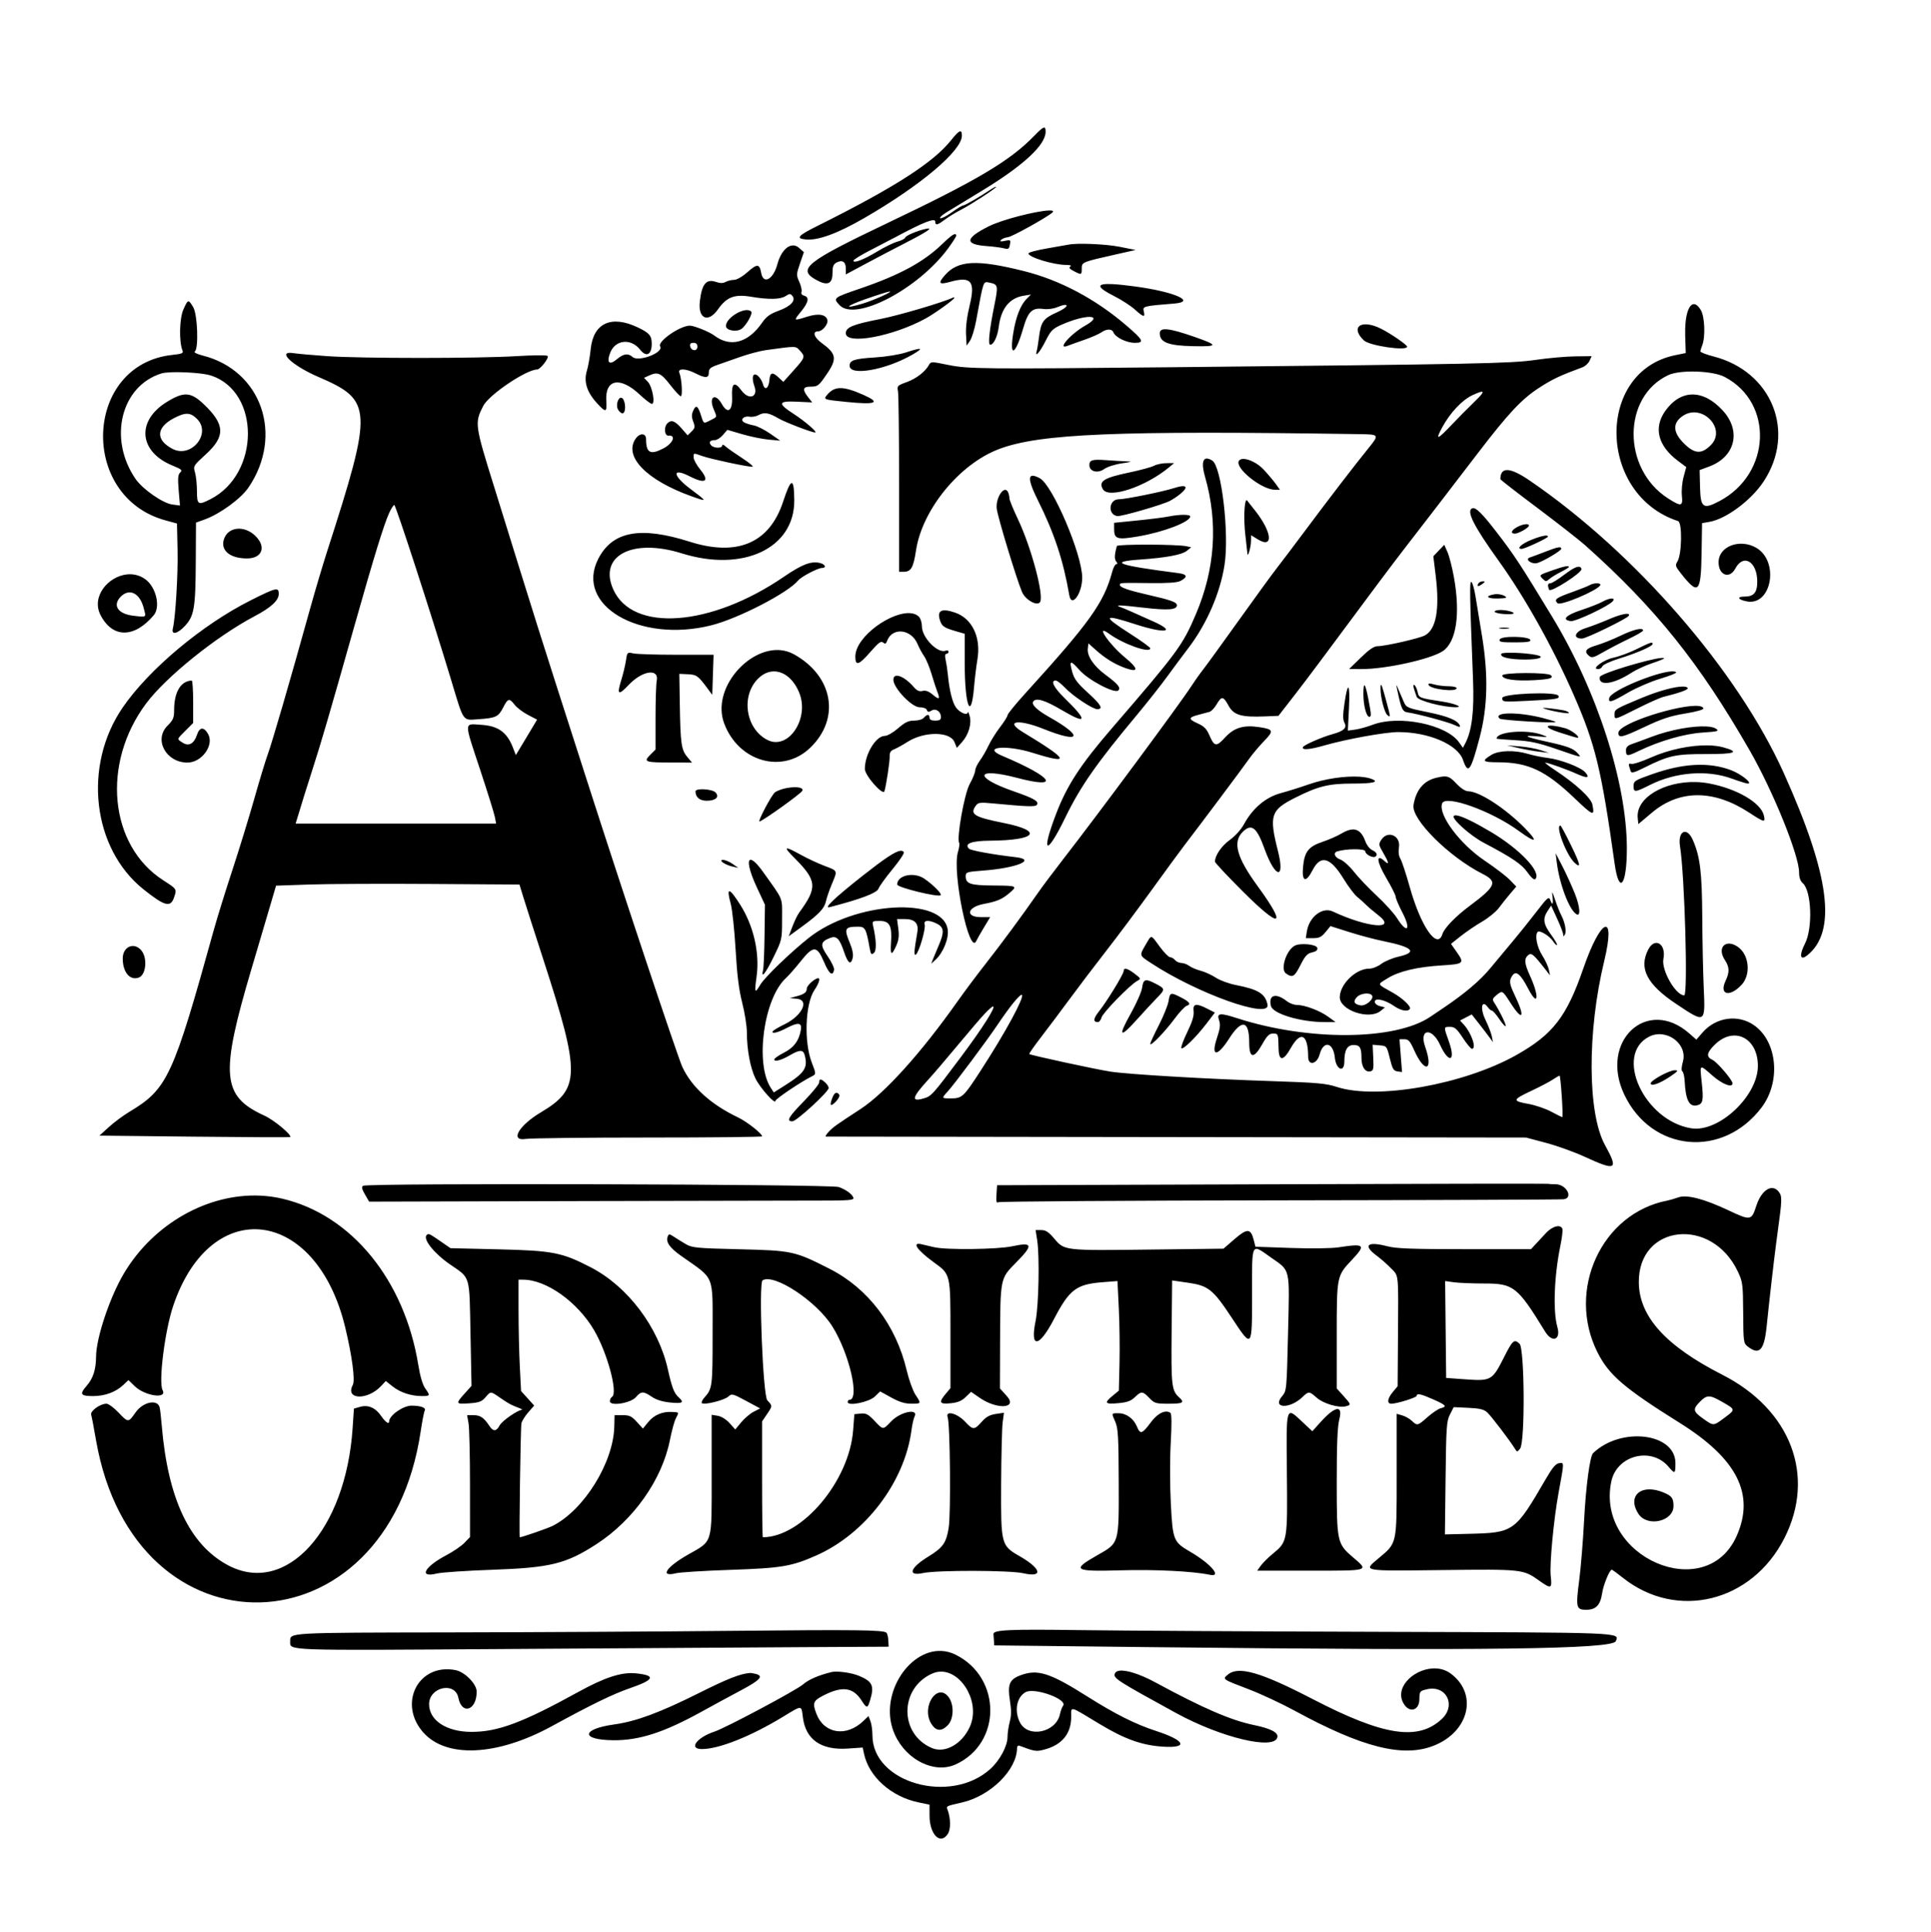 <?xml version="1.0" encoding="UTF-8" standalone="no"?>
<svg
   viewBox="37.345 34.504 398.774 398.886"
   version="1.1"
   id="svg1"
   sodipodi:docname="AtoZOdditiesLogo2.svg"
   inkscape:version="1.4 (e7c3feb1, 2024-10-09)"
   xmlns:inkscape="http://www.inkscape.org/namespaces/inkscape"
   xmlns:sodipodi="http://sodipodi.sourceforge.net/DTD/sodipodi-0.dtd"
   xmlns="http://www.w3.org/2000/svg"
   xmlns:svg="http://www.w3.org/2000/svg">
  <sodipodi:namedview
     id="namedview1"
     pagecolor="#ffffff"
     bordercolor="#000000"
     borderopacity="0.25"
     inkscape:showpageshadow="2"
     inkscape:pageopacity="0.0"
     inkscape:pagecheckerboard="0"
     inkscape:deskcolor="#d1d1d1"
     inkscape:zoom="2.5295449"
     inkscape:cx="199.44299"
     inkscape:cy="199.44299"
     inkscape:window-width="1808"
     inkscape:window-height="1254"
     inkscape:window-x="1550"
     inkscape:window-y="25"
     inkscape:window-maximized="0"
     inkscape:current-layer="svg1" />
  <defs
     id="defs1" />
  <g
     id="svgg"
     transform="matrix(1.006, 0, 0, 1.009, 16.009, 27.539)"
     style="">
    <path
       id="rect1"
       style="display:inline;fill:#000000;stroke:#000000;stroke-width:1.009;stroke-opacity:0.004;stroke-dasharray:none;fill-opacity:1"
       d="M 34.974,30.156 V 434.18 H 437.812 V 30.156 Z M 35.185,30.442 H 236.386 437.589 V 232.186 433.928 H 236.386 35.185 V 232.186 Z M 252.845,60.887 c -0.344,0.125 -0.937,0.674 -1.934,1.701 -4.986,5.138 -11.737,9.149 -30.215,17.951 -16.767,7.989 -18.724,9.522 -14.922,11.699 2.399,1.375 3.498,0.965 3.498,-1.307 0,-1.37 0.178,-1.846 0.816,-2.189 1.2,-0.645 1.934,-0.184 1.934,1.215 v 1.227 l 4.027,-2.162 c 2.215,-1.188 5.969,-3.157 8.34,-4.373 4.545,-2.332 5.862,-3.243 4.139,-2.867 -1.796,0.391 -4.098,1.371 -4.242,1.805 -0.079,0.236 -0.796,0.606 -1.596,0.822 -0.8,0.216 -2.665,1.124 -4.143,2.018 -2.829,1.711 -4.953,2.533 -4.953,1.916 0,-0.2 1.546,-1.159 3.438,-2.129 1.891,-0.971 4.234,-2.19 5.207,-2.711 5.863,-3.143 8.254,-4.073 8.254,-3.215 0,0.833 0.433,0.739 1.986,-0.426 0.743,-0.56 2.22,-1.462 3.281,-2.008 2.125,-1.093 7.307,-4.47 7.307,-4.762 0,-0.102 -0.487,0.137 -1.082,0.531 -2.37,1.574 -5.377,3.314 -5.727,3.314 -0.203,0 -1.243,0.63 -2.312,1.4 -1.07,0.771 -2.154,1.33 -2.406,1.24 -0.253,-0.089 0.337,-0.649 1.309,-1.242 0.973,-0.594 4.245,-2.584 7.271,-4.422 8.577,-5.213 13.164,-9.458 13.164,-12.186 0,-0.667 -0.095,-0.966 -0.439,-0.842 z m -17.332,0.787 c -0.346,0.146 -0.902,0.733 -1.744,1.793 -3.674,4.623 -11.728,9.785 -27.641,17.717 -4.021,2.004 -4.508,2.576 -2.363,2.779 2.523,0.24 6.535,-1.226 12.025,-4.396 11.684,-6.745 20.203,-13.931 20.203,-17.041 0,-0.704 -0.135,-0.998 -0.48,-0.852 z m 18.355,16.303 c -2.547,0.131 -9.482,1.837 -12.389,3.303 -4.848,2.444 -4.966,3.71 -0.377,4.049 1.404,0.104 3.017,0.313 3.582,0.465 0.894,0.241 1.054,0.143 1.227,-0.762 0.187,-0.985 0.133,-1.027 -1.027,-0.783 -0.923,0.195 -1.121,0.146 -0.795,-0.197 0.238,-0.251 0.883,-0.504 1.432,-0.562 0.831,-0.089 7.88,-3.994 9.119,-5.051 0.438,-0.374 0.078,-0.505 -0.771,-0.461 z m -19.217,4.889 c -0.333,-0.09 -1.186,0.554 -2.674,2 -3.856,3.748 -8.807,6.435 -17.062,9.258 -5.485,1.875 -5.568,1.941 -4.186,3.404 3.257,3.45 16.191,-3.295 22.379,-11.67 0.938,-1.269 1.707,-2.466 1.707,-2.658 0,-0.191 -0.053,-0.304 -0.164,-0.334 z m 28.23,2.033 c -2.061,-0.086 -3.989,-0.053 -4.883,0.135 -0.324,0.068 -2.312,0.419 -4.42,0.779 -2.108,0.36 -3.832,0.823 -3.832,1.031 0,0.796 5.153,2.364 7.82,2.379 0.83,0.004 1.142,0.127 0.826,0.322 -0.364,0.226 -0.163,0.495 0.709,0.947 1.608,0.833 1.648,0.82 1.648,-0.537 0,-1.316 0.016,-1.323 7.229,-2.947 l 3.891,-0.877 -3.301,-0.656 c -1.432,-0.285 -3.626,-0.49 -5.688,-0.576 z m -61.758,0.297 c -1.279,0.004 -2.605,1.484 -3.236,3.879 -0.819,3.106 -2.877,4.26 -3.324,1.865 -0.372,-1.988 -0.817,-2.025 -2.842,-0.238 -1.057,0.934 -2.214,1.604 -2.77,1.604 -0.524,0 -1.308,0.19 -1.74,0.422 -0.549,0.295 -1.141,0.3 -1.951,0.018 -2.047,-0.716 -2.957,0.353 -3.385,3.98 -0.428,3.613 1.712,4.563 3.75,1.664 1.798,-2.557 3.424,-3.174 6.854,-2.594 3.636,0.614 6.037,0.564 7.123,-0.15 0.795,-0.523 0.973,-0.527 1.383,-0.031 0.787,0.95 -0.318,2.145 -2.838,3.068 -1.771,0.65 -2.534,1.2 -3.398,2.451 -2.906,4.209 -6.579,5.191 -9.916,2.65 -0.984,-0.748 -4.138,-2.021 -5.01,-2.021 -2.051,0 -6.763,3.284 -6.146,4.283 0.787,1.276 -4.47,3.292 -5.699,2.186 -0.909,-0.819 -1.866,-0.688 -3.211,0.447 -1.581,1.334 -2.201,0.775 -1.42,-1.283 1.037,-2.739 4.29,-3.096 6.186,-0.68 1.283,1.635 2.406,1.07 2.406,-1.211 0,-1.676 -0.489,-2.245 -2.908,-3.393 -5.457,-2.588 -9.145,-0.884 -9.695,4.48 -0.161,1.57 -0.517,3.591 -0.793,4.494 -0.682,2.234 -0.004,4.407 2.086,6.68 1.852,2.014 2.076,1.958 1.926,-0.486 -0.276,-4.494 2.865,-5.075 6.906,-1.279 1.122,1.054 2.249,1.916 2.508,1.916 0.743,0 0.098,-3.558 -0.824,-4.541 l -0.789,-0.844 1.008,-0.459 c 1.826,-0.834 2.469,-0.554 4.373,1.904 1.007,1.3 2.001,2.363 2.209,2.363 0.411,0 0.185,-3.678 -0.297,-4.826 -0.41,-0.975 1.331,-0.925 3.33,0.098 2.059,1.053 2.75,1.012 2.75,-0.164 0,-0.766 0.328,-1.068 1.67,-1.539 0.918,-0.323 3.085,-1.084 4.814,-1.691 1.728,-0.607 4.116,-1.239 5.305,-1.402 6.393,-0.88 6.105,-0.883 7.014,0.094 1.161,1.25 1.106,1.425 -1.301,4.109 l -2.117,2.361 -0.939,-0.883 c -1.321,-1.245 -1.803,-1.105 -1.943,0.562 -0.143,1.704 -0.969,2.188 -1.322,0.777 -0.135,-0.542 -0.581,-1.287 -0.988,-1.658 -1.043,-0.946 -1.464,0.189 -0.777,2.094 0.823,2.283 -1.157,2.94 -2.67,0.887 -1.464,-1.984 -2.077,-1.579 -1.945,1.281 0.136,2.947 -0.899,3.671 -2.127,1.486 -1.323,-2.353 -2.74,-1.484 -1.689,1.037 0.741,1.778 0.789,1.589 -0.57,2.293 -1.527,0.792 -1.459,0.821 -2,-0.877 -0.666,-2.089 -1.049,-2.354 -1.611,-1.115 -0.381,0.838 -0.387,1.343 -0.021,2.314 0.412,1.095 0.372,1.337 -0.346,2.041 l -0.812,0.799 -1.291,-1.479 c -1.345,-1.54 -2.101,-1.802 -2.896,-1.004 -0.758,0.76 -0.599,2.603 0.217,2.537 1.659,-0.132 0.975,1.587 -1.053,2.65 -2.677,1.403 -3.564,0.922 -3.564,-1.936 0,-1.255 -1.289,-1.31 -2.141,-0.092 -2.556,3.66 2.223,8.585 11.562,11.916 3.318,1.183 3.311,1.153 -0.305,-1.566 -3.72,-2.799 -3.772,-4.444 -0.08,-2.555 3.229,1.651 4.164,1.043 2.162,-1.406 -0.757,-0.926 -1.375,-2.053 -1.375,-2.504 0,-0.973 -0.101,-0.959 1.852,-0.268 1.683,0.595 9.248,2.211 10.285,2.197 0.348,-0.005 -0.592,-0.806 -2.092,-1.779 -1.5,-0.974 -3.048,-2.061 -3.439,-2.416 -0.429,-0.389 -0.711,-0.466 -0.711,-0.191 0,0.629 -1.771,0.572 -2.307,-0.074 -0.522,-0.631 -0.198,-1.047 0.818,-1.047 0.406,0 1.149,-0.478 1.65,-1.061 l 0.91,-1.062 3.098,0.908 c 1.704,0.499 4.16,0.999 5.457,1.113 l 2.359,0.209 -2.07,-1.443 c -1.138,-0.794 -2.644,-1.553 -3.342,-1.686 -0.699,-0.133 -1.59,-0.407 -1.982,-0.607 -0.995,-0.511 -0.172,-1.44 1.064,-1.203 0.515,0.098 1.353,-0.051 1.863,-0.332 1.184,-0.654 2.104,-0.502 4.113,0.68 1.331,0.781 6.862,2.908 7.562,2.908 0.59,0 -2.069,-2.308 -4.389,-3.811 -3.435,-2.224 -3.29,-2.735 0.719,-2.545 l 3.074,0.145 -0.852,-1.084 c -1.213,-1.547 -1.093,-2.161 0.426,-2.168 1.612,-0.007 1.763,-0.125 3.543,-2.756 2.049,-3.028 1.854,-4.069 -1.174,-6.268 -1.579,-1.147 -1.961,-2.396 -0.73,-2.396 0.903,0 2.137,-1.513 1.918,-2.354 -0.302,-1.159 -1.873,-1.404 -4.23,-0.658 -2.795,0.884 -2.805,0.873 -1.219,-1.068 1.566,-1.917 1.777,-2.988 0.645,-3.285 -0.467,-0.122 -0.676,-0.419 -0.541,-0.771 0.121,-0.316 -0.08,-1.243 -0.447,-2.061 -0.639,-1.42 -0.634,-1.585 0.135,-3.82 l 0.803,-2.336 -0.994,-0.885 c -0.389,-0.347 -0.81,-0.511 -1.236,-0.51 z m 36.885,3.645 c -2.522,0.133 -4.166,0.957 -5.52,2.502 -1.468,1.676 -1.22,2.009 1.025,1.385 4.401,-1.226 5.303,-0.166 4.096,4.811 -0.56,2.307 -0.836,4.495 -0.758,5.996 l 0.123,2.365 0.697,-1.027 c 0.383,-0.565 0.954,-2.427 1.268,-4.137 1.555,-8.472 1.433,-8.124 2.736,-7.861 1.794,0.359 1.849,0.599 1.047,4.58 -1.058,5.255 -1.375,8.248 -0.873,8.248 0.704,0 1.505,-1.686 1.762,-3.717 0.477,-3.772 2.203,-5.926 5.125,-6.402 l 1.525,-0.248 -0.887,0.889 c -1.297,1.3 -2.244,3.75 -2.793,7.223 -0.795,5.033 0.474,4.387 2.047,-1.043 1.044,-3.605 1.863,-4.402 4.201,-4.088 0.861,0.116 2.06,-0.037 2.82,-0.357 2.613,-1.102 2.63,-0.126 0.019,1.033 -2.843,1.262 -3.349,1.955 -3.746,5.135 -0.148,1.192 -0.363,2.5 -0.479,2.906 -0.415,1.462 0.678,0.187 1.869,-2.178 1.052,-2.091 1.433,-2.474 3.271,-3.289 5.063,-2.245 8.955,-2.109 4.908,0.172 -3.071,1.731 -6.028,5.156 -3.594,4.162 0.378,-0.154 1.88,-0.694 3.338,-1.199 1.457,-0.505 3.044,-1.197 3.525,-1.535 1.105,-0.776 2.232,-0.791 2.521,-0.033 0.397,1.038 2.719,2.176 4.439,2.176 2.038,0 1.75,-0.576 -1.807,-3.623 -6.39,-5.473 -13.674,-9.336 -21.119,-11.199 -4.868,-1.219 -8.269,-1.777 -10.791,-1.645 z m 29.061,4.342 c -3.463,-0.166 -3.281,0.633 0.371,2.477 1.518,0.767 3.441,2.01 4.273,2.764 1.788,1.619 2.175,1.704 1.85,0.408 -0.27,-1.078 -0.113,-1.12 6.229,-1.629 4.764,-0.383 0.1,-2.435 -8.039,-3.535 -1.971,-0.267 -3.529,-0.429 -4.684,-0.484 z m -46.008,1.531 c 0.894,-0.055 -3.297,1.823 -5.592,2.506 -4.022,1.197 -3.539,0.519 0.68,-0.957 2.377,-0.832 4.587,-1.529 4.912,-1.549 z m 13.262,1.186 c -2.038,0.999 -11.297,3.736 -15.227,4.504 -5.628,1.098 -7.074,1.697 -7.074,2.926 0,2.458 9.742,0.653 16.506,-3.059 1.858,-1.02 5.893,-3.919 5.893,-4.234 0,-0.101 -0.043,-0.163 -0.098,-0.137 z M 76.204,96.76 c -0.264,0.072 -0.523,0.624 -1.006,1.717 -0.808,1.831 -0.898,6.688 -0.156,8.447 0.22,0.525 -0.13,0.673 -2.07,0.877 -18.261,1.914 -19.442,29.236 -1.477,34.164 l 2.398,0.658 0.123,5.477 c 0.113,4.959 -0.43,13.976 -0.977,16.213 -0.337,1.381 0.934,1.12 2.465,-0.508 1.93,-2.052 2.216,-3.694 2.27,-13.041 l 0.047,-8.328 1.822,-0.66 c 3.149,-1.139 7.465,-4.294 9.027,-6.598 7.318,-10.798 2.687,-24.166 -9.438,-27.236 -1.194,-0.303 -1.926,-0.663 -1.67,-0.822 0.841,-0.52 0.586,-7.699 -0.326,-9.199 -0.501,-0.824 -0.77,-1.232 -1.033,-1.16 z m 311.137,0.574 c -1.199,-0.249 -2.1,2.32 -1.967,6.514 l 0.113,3.57 -2.146,0.436 c -16.504,3.348 -16.091,28.821 0.555,34.264 0.903,0.296 0.797,6.897 -0.135,8.361 -0.484,0.76 -0.413,1.002 0.736,2.455 3.624,4.588 4.132,4.077 4.264,-4.283 l 0.096,-6.107 1.521,-0.266 c 3.462,-0.605 8.611,-4.436 11.182,-8.318 6.775,-10.236 1.738,-22.766 -10.396,-25.855 -1.501,-0.382 -2.701,-0.858 -2.666,-1.057 0.035,-0.199 0.218,-0.766 0.406,-1.262 0.667,-1.759 0.502,-5.858 -0.291,-7.219 -0.439,-0.754 -0.872,-1.149 -1.271,-1.232 z m -195.406,1.246 c -1.545,-0.295 -4.67,1.692 -4.67,3.266 0,0.879 2.054,1.29 3.145,0.629 0.939,-0.57 2.466,-3.23 2.078,-3.619 -0.143,-0.143 -0.332,-0.233 -0.553,-0.275 z m 127.953,2.941 c -2.251,-0.265 -3.066,1.183 -0.879,3.281 1.171,1.125 8.99,2.256 8.93,1.293 -0.025,-0.389 -3.371,-2.689 -5.379,-3.699 -1.012,-0.508 -1.921,-0.787 -2.672,-0.875 z m -41.426,1.014 c -1.127,-0.116 -1.6,0.156 -1.6,0.799 0,1.872 1.753,2.558 6.811,2.666 5.314,0.114 5.361,-0.174 0.314,-1.934 -2.618,-0.912 -4.399,-1.415 -5.525,-1.531 z m -97.906,2.771 c 0.562,0 0.814,0.254 0.814,0.818 0,1.01 -1.3,0.894 -1.498,-0.133 -0.09,-0.473 0.121,-0.686 0.684,-0.686 z m 46.734,1.266 c -0.225,-0.072 -1.183,0.174 -2.889,0.732 -1.305,0.428 -4.113,0.881 -6.287,1.018 -4.345,0.27 -5.305,0.583 -5.305,1.721 0,2.194 7.488,0.868 12.967,-2.297 1.231,-0.711 1.739,-1.102 1.514,-1.174 z m -130.363,0.82 c -1.709,0.242 1.384,2.887 6.154,4.947 11.26,4.862 11.343,6.481 1.861,35.916 -0.942,2.925 -2.525,8.246 -3.518,11.822 -4.273,15.382 -7.906,27.861 -8.865,30.465 -0.414,1.123 -1.631,5.145 -2.705,8.938 -1.073,3.793 -3.118,10.441 -4.541,14.775 -1.425,4.333 -3.13,9.831 -3.791,12.215 -8.446,30.456 -9.59,32.923 -17.447,37.631 -1.267,0.759 -3.178,2.177 -4.248,3.152 l -1.947,1.771 19.6,0.213 c 10.779,0.116 19.676,0.155 19.77,0.09 0.507,-0.355 -3.259,-3.5 -5.312,-4.438 -8.791,-4.012 -9.172,-8.319 -2.68,-30.225 1.85,-6.24 3.754,-12.677 4.23,-14.303 l 0.867,-2.955 6.863,-0.236 c 3.776,-0.13 15.087,-0.182 25.137,-0.115 l 18.273,0.119 0.756,2.48 c 0.416,1.365 2.31,7.268 4.207,13.119 7.67,23.652 7.613,26.584 -0.594,31.477 -4.526,2.698 -6.391,5.963 -3.117,5.459 1.04,-0.16 12.457,-0.291 25.371,-0.291 12.914,0 23.48,-0.111 23.48,-0.248 0,-0.563 -3.112,-3.014 -4.93,-3.885 -5.658,-2.708 -9.572,-6.248 -11.535,-10.432 -0.961,-2.046 -12.622,-37.061 -19.691,-59.119 -1.25,-3.901 -4.043,-12.589 -6.207,-19.307 -2.163,-6.719 -5.551,-17.445 -7.527,-23.838 -1.977,-6.393 -4.372,-14.107 -5.32,-17.141 -4.152,-13.281 -4.193,-13.586 -2.361,-17.137 1.18,-2.289 8.887,-7.49 11.098,-7.49 0.659,0 2.548,-2.435 2.178,-2.807 -0.18,-0.182 -3.064,-0.161 -6.408,0.045 -7.964,0.492 -32.093,0.494 -39.09,0.004 -3.026,-0.212 -6.164,-0.491 -6.975,-0.621 -0.449,-0.072 -0.791,-0.087 -1.035,-0.053 z m 269.125,0.672 -3.432,0.041 c -1.886,0.022 -5.566,0.352 -8.178,0.732 -5.065,0.738 -12.025,0.879 -74.436,1.504 -39.97,0.4 -42.734,0.372 -46.914,-0.484 -3.407,-0.698 -3.502,-0.697 -3.902,0.027 -0.779,1.409 -2.632,2.832 -4.623,3.549 -1.884,0.68 -1.984,0.785 -1.77,1.863 0.126,0.627 0.229,9.277 0.229,19.219 v 18.076 h 0.953 c 1.51,0 2.004,-0.857 2.535,-4.387 1.273,-8.452 8.988,-17.883 17.143,-20.957 8.463,-3.191 24.211,-3.842 74.566,-3.08 3.985,0.06 4.01,0.106 1.674,2.98 -2.657,3.271 -8.114,10.375 -12.883,16.773 -2.343,3.142 -5.021,6.689 -5.953,7.881 -0.932,1.191 -4.481,6.068 -7.889,10.836 -3.407,4.767 -6.752,9.378 -7.432,10.244 -0.68,0.866 -1.747,2.374 -2.373,3.35 -2.228,3.472 -19.295,26.512 -26.561,35.857 -1.938,2.493 -4.259,5.594 -5.16,6.895 -3.093,4.46 -7.6,10.566 -10.742,14.555 -1.729,2.195 -4.351,5.702 -5.828,7.793 -7.494,10.613 -14.99,18.929 -20.023,22.213 -5.121,3.341 -5.669,3.733 -6.584,4.711 -0.499,0.533 -0.744,0.969 -0.545,0.971 0.2,0.002 32.814,0.048 72.475,0.102 l 72.111,0.096 4.119,1.098 c 2.267,0.604 5.816,1.877 7.889,2.83 6.639,3.05 7.128,2.78 4.287,-2.381 -3.615,-6.565 -3.686,-23.413 -0.162,-37.973 2.478,-10.237 -0.644,-9.119 -4.326,1.551 -3.427,9.93 -6.273,13.601 -13.832,17.848 -10.836,6.088 -28.823,9.276 -37.076,6.572 -2.2,-0.72 -4.029,-0.885 -13.164,-1.188 -13.917,-0.461 -29.906,-1.401 -33.6,-1.977 -3.154,-0.492 -16.493,-3.382 -16.736,-3.625 -0.08,-0.081 1.076,-1.729 2.568,-3.666 1.491,-1.938 4.144,-5.473 5.896,-7.857 1.751,-2.384 5.117,-6.815 7.479,-9.85 2.362,-3.034 6.599,-8.709 9.416,-12.609 2.816,-3.901 5.873,-8.073 6.795,-9.271 3.264,-4.245 11.913,-15.8 13.197,-17.633 0.717,-1.023 2.131,-2.708 3.143,-3.746 2.067,-2.119 1.961,-2.425 -1.008,-2.875 -3.204,-0.486 -5.177,0.105 -6.998,2.094 -1.863,2.034 -2.264,1.98 -3.301,-0.447 -0.535,-1.253 -1.092,-1.823 -2.324,-2.381 -2.047,-0.925 -2.039,-1.262 0.049,-1.803 0.918,-0.237 1.966,-0.518 2.328,-0.623 0.362,-0.105 1.02,-0.804 1.461,-1.553 1.033,-1.756 1.36,-1.716 2.471,0.305 1.067,1.94 2.625,2.393 7.512,2.191 l 2.781,-0.115 3.561,-4.586 c 1.959,-2.522 6.878,-9.082 10.93,-14.578 4.051,-5.496 9.22,-12.388 11.486,-15.314 4.361,-5.632 8.025,-10.395 15.15,-19.701 6.379,-8.331 9.116,-11.249 12.748,-13.594 2.764,-1.783 4.207,-2.465 8.9,-4.203 0.566,-0.21 1.226,-0.812 1.467,-1.34 z m 21.633,3.184 c 2.294,0.074 4.594,0.452 5.832,1.1 10.206,5.345 9.591,20.027 -1.076,25.648 -3.37,1.776 -3.9,1.391 -4.004,-2.908 l -0.084,-3.5 2.012,-0.752 c 5.366,-2.007 6.638,-7.34 2.758,-11.561 -4.084,-4.442 -8.694,-4.394 -11.883,0.127 -2.442,3.461 -1.491,7.179 2.623,10.27 l 1.727,1.297 -0.551,2.045 c -0.309,1.151 -0.459,2.869 -0.344,3.936 0.232,2.159 -0.166,2.221 -2.908,0.455 -9.467,-6.097 -9.408,-20.979 0.1,-25.432 1.215,-0.569 3.505,-0.799 5.799,-0.725 z m -314.986,0.141 c 2.645,-0.1 6.761,0.184 8.242,0.676 10.196,3.383 10.118,20.289 -0.119,25.525 -2.57,1.315 -2.803,1.178 -2.803,-1.65 0,-1.356 -0.178,-3.083 -0.395,-3.84 -0.389,-1.359 -0.361,-1.408 2.201,-3.742 4.112,-3.745 4.014,-6.191 -0.42,-10.396 -2.668,-2.53 -4.098,-2.613 -7.617,-0.439 -6.35,3.923 -5.767,10.297 1.203,13.137 1.863,0.76 2.075,0.952 1.574,1.422 -0.463,0.434 -0.528,1.173 -0.318,3.684 l 0.262,3.143 -1.58,-0.211 c -1.965,-0.264 -6.128,-3.161 -7.586,-5.277 -5.706,-8.286 -3.026,-19.194 5.354,-21.797 0.403,-0.125 1.12,-0.199 2.002,-0.232 z m 138.213,3.271 c -1.162,0.003 -1.989,0.478 -2.777,1.432 -0.768,0.926 -0.708,0.947 4.109,1.43 6.022,0.604 7.08,0.162 3.459,-1.445 -2.132,-0.947 -3.629,-1.419 -4.791,-1.416 z m 132.08,0.818 c 1.031,-0.311 0.588,0.348 -1.305,2.166 -1.18,1.133 -3.279,3.254 -4.664,4.715 -2.871,3.026 -3.306,3.123 -1.83,0.404 1.654,-3.047 4.108,-5.652 6.275,-6.658 0.673,-0.312 1.18,-0.523 1.523,-0.627 z m -177.664,1.26 c -0.51,0.372 -0.795,1.764 -0.273,2.479 0.779,1.068 1.385,0.779 1.385,-0.66 0,-0.732 -0.248,-1.537 -0.549,-1.787 -0.199,-0.165 -0.393,-0.155 -0.562,-0.031 z m 222.615,2.994 c 2.968,0.535 5.231,4.182 2.725,6.695 -1.942,1.948 -3.373,1.842 -5.617,-0.408 -2.252,-2.26 -2.308,-4.18 -0.16,-5.627 0.996,-0.671 2.063,-0.838 3.053,-0.66 z m -311.904,0.232 c 0.723,0.027 1.32,0.382 2.01,1.074 3.013,3.02 -1.209,8.173 -5.061,6.176 -3.542,-1.836 -3.425,-4.414 0.289,-6.354 1.19,-0.622 2.039,-0.923 2.762,-0.896 z m 210.537,9.238 c -0.903,0.008 -1.063,1.341 -0.369,3.752 2.733,9.501 2.095,19.054 -1.898,28.424 -2.727,6.397 -3.732,7.76 -17.297,23.484 -6.544,7.586 -9.299,11.812 -11.561,17.73 -3.193,8.354 -2.015,8.803 1.91,0.729 3.109,-6.394 6.462,-11.202 14.646,-21.006 2.161,-2.587 5.024,-6.213 6.363,-8.055 1.338,-1.842 3.314,-4.502 4.393,-5.91 3.791,-4.952 6.586,-11.386 7.479,-17.221 0.99,-6.462 -0.627,-20.256 -2.52,-21.486 -0.462,-0.3 -0.846,-0.444 -1.146,-0.441 z m 7.459,0.082 c -0.38,0.019 -0.675,0.145 -0.832,0.4 -0.902,1.465 4.699,5.963 7.424,5.963 h 1.047 l -0.811,-1.145 c -0.447,-0.627 -1.564,-1.956 -2.482,-2.951 -1.293,-1.401 -3.205,-2.324 -4.346,-2.268 z m -28.174,0.258 c -2.934,-0.216 -3.537,-0.042 -3.537,1.023 0,1.322 1.702,1.775 3.053,0.811 0.648,-0.463 2.251,-0.978 3.666,-1.182 2.068,-0.297 2.236,-0.37 0.943,-0.412 -0.864,-0.028 -2.721,-0.137 -4.125,-0.24 z m 13.949,0.613 -1.57,0.004 c -0.865,10e-4 -2.014,0.241 -2.555,0.531 -0.541,0.291 -2.896,0.93 -5.234,1.42 -5.155,1.082 -6.256,1.784 -5.35,3.414 1.155,2.079 8.85,-0.476 13.752,-4.568 z m 68.893,1.434 c -1.004,-0.048 -1.498,0.578 -1.498,1.875 0,0.115 3.441,2.788 7.648,5.939 4.206,3.152 8.672,6.645 9.924,7.764 14.476,12.939 23.543,24.249 33.91,42.303 4.851,8.449 10.196,21.639 10.209,25.191 0.003,1.069 0.252,1.798 0.758,2.232 1.81,1.553 2.099,9.27 0.467,12.463 -1.249,2.443 -1.031,3.619 0.453,2.443 6.177,-4.893 4.686,-16.483 -4.838,-37.639 -9.526,-21.161 -30.7,-45.536 -52.475,-60.408 -2.042,-1.395 -3.555,-2.116 -4.559,-2.164 z m -98.08,1.166 c -1.01,0.005 -0.658,1.599 1.033,4.994 3.433,6.889 5.281,12.466 6.525,19.697 0.458,2.659 2.66,-0.361 2.66,-3.646 0,-4.787 -6.106,-19.106 -8.754,-20.527 -0.64,-0.343 -1.128,-0.519 -1.465,-0.518 z m -49.793,1.516 c -0.363,0.041 -0.925,1.306 -1.742,3.801 -2.809,8.583 -9.454,11.44 -19.311,8.305 -10.184,-3.24 -15.954,-2.159 -18.877,3.537 -4.91,9.573 8.502,17.457 23.352,13.727 5.549,-1.394 15.807,-6.692 17.934,-9.262 0.659,-0.795 4.055,-2.576 4.912,-2.576 0.973,0 0.691,-0.751 -0.383,-1.021 -1.822,-0.458 -3.71,0.256 -7.449,2.816 -15.135,10.362 -31.32,11.553 -35.285,2.598 -3.066,-6.929 3.965,-10.605 14.174,-7.41 12.663,3.962 23.302,-1.064 23.223,-10.971 -0.019,-2.401 -0.184,-3.584 -0.547,-3.543 z m 80.885,0.637 c -0.393,-0.014 -1.034,0.118 -1.904,0.398 -2.311,0.744 -10.047,2.311 -11.41,2.311 -2.066,0 -2.349,3.164 -0.309,3.467 0.829,0.124 9.382,-2.347 10.865,-3.139 1.438,-0.768 2.967,-1.995 3.182,-2.555 0.118,-0.308 -0.03,-0.468 -0.424,-0.482 z m -36.842,0.77 c -0.835,0.111 -1.89,2.104 -1.676,3.91 0.204,1.728 4.031,14.333 5.209,17.158 0.683,1.641 3.162,3.026 3.738,2.09 0.83,-1.346 -1.802,-11.226 -4.525,-16.994 -0.99,-2.096 -1.801,-4.066 -1.801,-4.379 0,-0.314 -0.107,-0.848 -0.238,-1.191 -0.175,-0.457 -0.429,-0.631 -0.707,-0.594 z m 49.842,2.168 c -0.406,0.412 -0.538,4.042 -0.189,7.062 0.225,1.95 0.423,3.723 0.439,3.939 0.07,0.89 0.709,-1.282 0.734,-2.494 l 0.027,-1.314 1.324,0.82 c 3.337,2.068 3.056,-1.388 -0.479,-5.877 -0.768,-0.975 -1.518,-1.923 -1.668,-2.105 -0.069,-0.084 -0.131,-0.09 -0.189,-0.031 z m -175.941,0.955 c 0.308,0 7.669,22.648 11.717,36.055 2.721,9.013 2.293,8.408 5.773,8.17 3.508,-0.241 4.025,-0.495 5.031,-2.473 0.943,-1.852 1.235,-1.912 2.352,-0.479 0.465,0.596 1.695,1.527 2.732,2.068 l 1.887,0.984 -2.193,3.66 -2.195,3.656 -0.623,-1.598 c -1.214,-3.115 -3.033,-4.425 -6.451,-4.645 -3.711,-0.239 -3.692,-0.988 -0.238,9.455 1.509,4.562 2.855,8.892 2.992,9.621 l 0.246,1.324 H 119.103 98.4 l 0.266,-0.887 c 0.904,-3.021 2.02,-6.601 3.35,-10.736 1.742,-5.421 3.225,-10.497 8.451,-28.961 4.14,-14.623 6.109,-21.028 7.238,-23.543 0.413,-0.921 0.894,-1.674 1.068,-1.674 z m 222.637,0.674 c -1.323,0.484 0.271,3.659 5.455,10.869 5.386,7.491 11.133,17.758 15.455,27.613 4.498,10.255 5.739,15.364 8.48,34.918 0.924,6.588 2.544,4.493 2.523,-3.262 -0.035,-13.535 -6.16,-32.479 -15.441,-47.764 -6.703,-11.039 -7.834,-12.755 -11.711,-17.768 -2.806,-3.627 -4.079,-4.858 -4.762,-4.607 z m -59.672,1.352 c -0.847,0.005 -1.976,0.125 -3.105,0.355 -0.864,0.178 -3.74,0.541 -6.387,0.809 l -4.814,0.486 v 1.266 c 0,2.099 0.602,2.284 4.98,1.539 5.274,-0.898 10.738,-2.998 10.738,-4.127 0,-0.224 -0.565,-0.333 -1.412,-0.328 z m 70.576,1.953 c -0.467,0.059 -1.081,0.26 -1.67,0.58 -1.193,0.65 -1.428,1.35 -0.453,1.35 0.759,0 2.91,-1.227 2.91,-1.66 0,-0.246 -0.32,-0.328 -0.787,-0.27 z m -265.996,0.928 c -1.22,0.117 -2.265,0.825 -2.701,2.08 -0.817,2.35 1.171,4.045 4.742,4.045 3.148,0 4.032,-2.41 1.711,-4.666 -1.136,-1.104 -2.532,-1.576 -3.752,-1.459 z m 270.455,1.416 c -0.502,-0.064 -1.702,0.258 -3.252,0.898 -2.017,0.833 -3.073,1.841 -1.928,1.84 0.64,0 5.438,-2.244 5.438,-2.543 0,-0.11 -0.09,-0.174 -0.258,-0.195 z m 40.648,1.689 c -2.673,-0.217 -5.154,1.338 -5.154,3.799 0,2.714 2.264,3.556 3.471,1.289 1.667,-3.131 4.515,-1.411 4.518,2.73 0.002,2.249 -0.716,3.082 -2.658,3.082 -1.656,0 -1.323,0.647 0.51,0.992 5.116,0.963 6.753,-8.24 1.967,-11.053 -0.849,-0.499 -1.761,-0.767 -2.652,-0.84 z m -122.896,0.174 c -3.341,-0.011 -6.463,0.081 -6.521,0.285 -0.498,1.729 -0.542,2.711 -0.146,3.189 0.313,0.377 0.322,0.553 0.031,0.553 -0.234,0 -0.615,0.704 -0.846,1.562 -1.719,6.401 -4.601,10.432 -17.982,25.156 -2,2.2 -3.635,4.21 -3.635,4.465 0,0.255 -0.694,1.367 -1.543,2.471 -0.849,1.104 -1.915,2.804 -2.365,3.779 -0.451,0.974 -1.26,2.377 -1.797,3.113 -0.537,0.736 -0.975,1.668 -0.975,2.072 0,0.406 -0.515,1.666 -1.143,2.801 -1.104,1.994 -2.746,11.221 -2.164,12.164 0.11,0.178 -0.008,1.016 -0.262,1.863 -1.251,4.19 2.397,21.736 3.811,18.322 0.102,-0.245 0.782,-1.442 1.514,-2.66 l 1.33,-2.213 h -1.895 c -3.313,0 -2.873,-2.075 0.576,-2.725 2.686,-0.506 3.76,-0.959 5.229,-2.197 1.81,-1.526 1.708,-1.577 -3.24,-1.611 -4.805,-0.032 -5.721,-0.34 -5.721,-1.93 0,-0.827 0.216,-0.897 3.607,-1.154 6.887,-0.521 11.116,-2.252 6.742,-2.76 -4.708,-0.547 -9.295,-1.381 -9.67,-1.758 -1.041,-1.043 0.502,-1.626 4.379,-1.656 9.595,-0.075 11.052,-2.002 2.764,-3.66 -6.12,-1.224 -7.029,-1.792 -5.721,-3.586 0.469,-0.642 0.876,-0.697 3.439,-0.455 7.447,0.701 8.886,0.745 9.178,0.271 0.434,-0.703 -0.625,-1.311 -4.84,-2.775 -8.397,-2.918 -7.843,-5.02 0.73,-2.768 9.14,2.403 7.459,-0.104 -3.045,-4.537 -4.365,-1.843 0.763,-2.357 6.281,-0.629 7.964,2.492 7.475,1.467 -2.041,-4.279 -3.846,-2.323 -0.961,-2.76 4.293,-0.65 7.661,3.074 8.351,1.588 1.148,-2.467 -2.489,-1.401 -3.692,-2.555 -3.311,-3.174 0.546,-0.887 2.392,-0.338 5.98,1.779 5.16,3.045 5.337,2.2 0.52,-2.498 -2.236,-2.18 -2.978,-3.641 -1.848,-3.641 0.282,0 1.123,0.643 1.867,1.43 1.673,1.767 5.742,4.48 6.721,4.48 1.306,0 0.761,-0.946 -1.971,-3.42 -2.142,-1.941 -2.792,-2.805 -3.195,-4.248 -0.684,-2.449 -0.383,-2.539 1.465,-0.434 1.839,2.095 7.31,4.972 8.049,4.232 0.56,-0.563 -0.059,-1.31 -2.693,-3.262 -2.388,-1.769 -3.785,-3.844 -3.609,-5.363 l 0.125,-1.086 1.572,1.398 c 1.972,1.754 3.924,2.942 6.107,3.715 2.726,0.964 2.695,0.118 -0.08,-2.162 -3.347,-2.751 -6.327,-7.141 -3.375,-4.973 2.947,2.165 8.547,4.154 8.547,3.035 0,-0.193 -1.855,-1.538 -4.125,-2.988 -5.871,-3.752 -5.664,-4.152 1.035,-1.98 6.121,1.984 8.614,1.632 3.805,-0.537 -4.57,-2.062 -6.014,-2.694 -6.764,-2.959 -1.474,-0.524 -0.351,-0.508 4.537,0.064 5.133,0.601 7.014,0.471 7.014,-0.484 0,-0.642 -1.201,-1.073 -6.092,-2.188 -3.991,-0.909 -5.697,-1.515 -5.697,-2.021 0,-0.448 0.042,-0.449 6.287,-0.377 3.676,0.042 5.597,-0.096 6.256,-0.447 1.538,-0.82 1.388,-1.366 -0.443,-1.604 -12.596,-1.629 -14.578,-2.338 -7.875,-2.809 5.392,-0.379 8.617,-0.986 9.637,-1.816 l 0.875,-0.713 -0.982,-0.217 c -0.939,-0.207 -4.499,-0.321 -7.84,-0.332 z m 61.088,0.033 -1.129,1.182 -1.127,1.184 0.486,3.977 c 0.856,7.012 0.099,11.157 -2.262,12.379 -1.221,0.632 -8.196,2.217 -9.756,2.217 -0.725,0 -1.741,0.696 -3.445,2.357 l -2.416,2.357 2.568,0.006 c 4.986,0.015 14.197,-2.016 16.756,-3.693 2.816,-1.846 3.695,-7.647 2.318,-15.291 -0.363,-2.014 -0.959,-4.342 -1.326,-5.17 z m 23.488,0.543 c -0.505,0.095 -1.338,0.385 -2.66,0.9 -1.297,0.505 -2.712,1.033 -3.145,1.172 -1.139,0.367 0.389,1.491 1.551,1.141 1.33,-0.4 4.934,-2.549 4.934,-2.941 0,-0.266 -0.175,-0.367 -0.68,-0.271 z m 1.467,3.928 c -0.54,0.108 -1.376,0.362 -2.557,0.775 -2.884,1.01 -2.853,0.981 -2.051,1.785 0.593,0.594 0.715,0.598 1.352,0.037 0.384,-0.34 1.453,-0.996 2.371,-1.459 0.918,-0.463 1.67,-0.927 1.67,-1.031 0,-0.177 -0.245,-0.215 -0.785,-0.107 z m 3.039,0.094 c -0.514,-0.183 -1.542,0.337 -3.207,1.602 -1.281,0.973 -2.563,1.77 -2.85,1.77 -0.567,0 -0.649,0.385 -0.285,1.336 0.267,0.697 6.901,-3.559 6.689,-4.291 -0.062,-0.216 -0.176,-0.355 -0.348,-0.416 z m -300.08,1.551 c -3.867,0.427 -7.377,4.597 -5.418,8.395 2.469,4.786 6.93,4.81 10.969,0.057 1.477,-1.736 0.509,-5.864 -1.754,-7.479 -1.179,-0.842 -2.508,-1.115 -3.797,-0.973 z m 280.043,1.426 c -0.353,0 -0.758,0.189 -0.9,0.42 -0.416,0.676 -0.044,0.742 0.779,0.139 0.638,-0.467 0.657,-0.559 0.121,-0.559 z m -2.348,0.143 c -0.405,-0.251 -0.362,2.334 0.334,20.17 0.254,6.485 -0.234,10.518 -1.578,13.09 l -0.51,0.977 -0.818,-1.152 c -2.61,-3.675 -12.356,-5.662 -17.773,-3.623 -1.188,0.448 -2.84,0.904 -3.668,1.016 l -1.506,0.205 0.229,-4.6 c 0.26,-5.23 -0.231,-5.773 -0.924,-1.023 -0.351,2.409 -0.35,3.35 0.004,4.014 0.55,1.031 -0.13,1.694 -2.375,2.312 -2.319,0.639 -6.079,2.287 -6.227,2.73 -0.21,0.634 1.401,0.502 4.41,-0.361 4.615,-1.322 12.605,-2.768 15.305,-2.768 6.272,0 12.261,2.573 13.354,5.736 1.068,3.093 1.586,2.403 3.428,-4.555 1.693,-6.394 1.837,-13.017 0.463,-21.277 -0.487,-2.925 -1.077,-6.516 -1.311,-7.979 -0.234,-1.462 -0.61,-2.772 -0.836,-2.912 z m 25.963,0.266 c -0.472,-0.01 -1.099,0.115 -1.553,0.381 -0.347,0.204 -1.94,0.837 -3.537,1.408 -3.448,1.232 -3.86,1.544 -3.082,2.324 0.589,0.59 8.1,-2.558 8.795,-3.686 0.168,-0.272 -0.151,-0.417 -0.623,-0.428 z M 94.003,156.283 c -0.788,0.18 -2.24,0.875 -4.895,2.207 -9.999,5.018 -20.996,14.227 -26.424,22.127 -8.242,11.997 -6.293,29.089 4.283,37.539 4.349,3.474 5.581,3.817 6.297,1.754 0.632,-1.815 0.658,-1.769 -2.221,-3.623 -11.158,-7.182 -12.786,-24.107 -3.514,-36.508 4.114,-5.503 14.497,-13.856 22.4,-18.02 3.384,-1.784 4.986,-3.261 4.986,-4.598 0,-0.725 -0.126,-1.059 -0.914,-0.879 z m -30.334,0.613 c 1.383,-0.314 2.73,0.842 3.336,3.121 0.554,2.088 0.698,1.975 -2.104,1.652 -3.225,-0.372 -4.398,-2.155 -2.602,-3.957 0.443,-0.444 0.908,-0.712 1.369,-0.816 z m 282.357,0.336 c -1.95,0.304 -1.745,0.875 0.314,0.875 1.124,0 2.043,-0.083 2.043,-0.184 0,-0.412 -1.439,-0.835 -2.357,-0.691 z m 24.115,0.881 c -0.441,0.028 -1.153,0.26 -1.912,0.686 -0.649,0.364 -2.593,1.127 -4.322,1.695 -3.183,1.045 -4.106,2.009 -2.184,2.281 1.004,0.141 7.858,-3.1 8.697,-4.113 0.329,-0.398 0.161,-0.577 -0.279,-0.549 z m -23.09,2.375 c -0.596,0.021 -1.025,0.138 -1.025,0.34 0,0.196 0.883,0.418 1.965,0.492 2.036,0.142 2.623,-0.186 1.08,-0.602 -0.663,-0.178 -1.424,-0.252 -2.02,-0.23 z m -114.229,0.09 c -1.453,-0.162 -1.883,0.554 -1.311,2.164 0.404,1.139 0.841,1.42 3.303,2.139 l 1.768,0.516 v 6.107 c 0,8.843 1.32,12.136 1.932,4.816 0.14,-1.673 0.452,-4.227 0.693,-5.676 0.755,-4.531 -1.088,-8.392 -4.59,-9.613 -0.713,-0.249 -1.311,-0.399 -1.795,-0.453 z m -7.111,0.607 c -3.926,-0.695 -11.725,4.714 -11.725,8.92 0,2.011 0.728,1.782 3.125,-0.98 1.651,-1.903 2.173,-2.289 2.609,-1.926 0.427,0.355 0.6,0.294 0.805,-0.281 1.047,-2.946 5.004,-2.561 6.324,0.615 0.323,0.776 0.929,1.89 1.346,2.479 0.415,0.588 1.114,2.27 1.553,3.742 0.438,1.471 0.96,3.082 1.162,3.58 0.637,1.575 0.403,1.758 -0.875,0.68 -0.877,-0.74 -1.51,-0.98 -2.158,-0.816 -0.675,0.169 -1.15,-0.039 -1.799,-0.787 -2.007,-2.314 -4.232,-3.119 -4.232,-1.531 0,1.703 3.787,5.688 5.404,5.688 0.775,0 1.389,0.233 1.52,0.574 0.172,0.451 0.371,0.475 0.938,0.121 0.879,-0.551 1.963,0.181 1.963,1.324 0,0.56 -0.286,0.74 -1.178,0.74 -0.787,0 -1.18,-0.198 -1.18,-0.592 0,-0.326 -0.157,-0.592 -0.346,-0.592 -0.19,0 -0.565,0.266 -0.834,0.592 -0.279,0.336 -1.135,0.592 -1.988,0.592 -1.185,0 -1.881,0.328 -3.316,1.574 -1.001,0.87 -2.228,1.578 -2.734,1.578 -1.859,0 -4.135,3.752 -4.141,6.826 -0.003,1.344 3.753,5.61 4.049,4.6 0.384,-1.31 1.114,-6.176 1.08,-7.197 -0.026,-0.799 0.209,-1.185 0.881,-1.441 0.504,-0.193 1.764,-0.888 2.799,-1.547 3.458,-2.198 8.781,-2.185 9.693,0.025 l 0.5,1.209 1.088,-1.223 c 1.361,-1.527 2.016,-3.816 1.545,-5.398 -0.192,-0.647 -0.365,-0.97 -0.383,-0.719 -0.053,0.719 -1.543,0.14 -2.377,-0.922 -0.761,-0.969 -1.416,-3.56 -1.727,-6.822 -0.093,-0.975 -0.299,-2.351 -0.457,-3.055 -0.192,-0.856 -0.14,-1.279 0.156,-1.279 0.242,0 0.441,-0.197 0.441,-0.438 0,-0.24 -0.273,-0.331 -0.607,-0.203 -1.631,0.627 -4.895,-2.727 -4.895,-5.031 0,-0.75 -0.277,-1.643 -0.617,-1.984 -0.369,-0.37 -0.851,-0.594 -1.412,-0.693 z m 147.926,0.125 c -0.476,-0.175 -2.083,0.239 -4.102,1.115 -1.442,0.625 -3.597,1.447 -4.791,1.824 -2.198,0.695 -2.662,2.133 -0.688,2.133 0.865,0 9.282,-4.095 9.652,-4.697 0.12,-0.194 0.086,-0.317 -0.072,-0.375 z m -25.646,2.814 c -0.973,0 -1.372,0.077 -0.885,0.172 0.486,0.094 1.282,0.094 1.768,0 0.487,-0.095 0.089,-0.172 -0.883,-0.172 z m 28.34,0.291 c -0.673,-0.101 -2.273,0.393 -4.305,1.369 -1.573,0.757 -3.824,1.657 -5,2 -2.199,0.642 -2.619,1.253 -1.5,2.184 0.549,0.457 0.951,0.352 2.852,-0.748 1.215,-0.703 3.579,-1.934 5.254,-2.736 1.675,-0.801 3.047,-1.594 3.047,-1.764 0,-0.17 -0.123,-0.271 -0.348,-0.305 z m -26.084,1.615 c -1.512,-0.027 -3.028,0.141 -3.178,0.531 -0.198,0.517 0.264,0.607 3.129,0.607 2.513,0 3.319,-0.124 3.197,-0.492 -0.13,-0.395 -1.637,-0.619 -3.148,-0.646 z m 28.293,1.219 c -0.24,-0.109 -0.994,0.229 -3.195,1.312 -1.49,0.733 -3.633,1.525 -4.762,1.76 -2.086,0.434 -4.695,2.365 -3.195,2.365 0.368,0 0.771,-0.265 0.895,-0.588 0.124,-0.323 1.664,-1.032 3.426,-1.578 3.718,-1.153 6.934,-2.556 6.934,-3.025 0,-0.124 -0.022,-0.21 -0.102,-0.246 z m -180.021,1.525 c -6.714,-0.6 -14.253,8.067 -11.621,15.119 2.969,7.957 12.085,10.53 17.791,5.023 6.26,-6.044 4.73,-14.787 -3.375,-19.285 -0.893,-0.496 -1.836,-0.772 -2.795,-0.857 z m -31.113,0.543 c -0.541,-0.031 -0.599,0.307 -0.795,1.623 -0.146,0.974 -0.581,2.785 -0.965,4.023 -0.951,3.07 -0.62,3.262 1.594,0.934 2.79,-2.932 6.253,-3.412 5.73,-0.793 -0.135,0.674 -0.244,4.142 -0.244,7.707 v 6.484 l -1.119,1.121 c -1.433,1.435 -1.06,1.562 4.592,1.57 l 4.062,0.006 -0.994,-1.184 c -1.217,-1.453 -1.402,-2.755 -1.529,-10.834 l -0.1,-6.305 1.768,0.08 c 1.82,0.084 2.125,0.312 4.186,3.107 l 0.846,1.146 0.137,-4.137 0.137,-4.139 h -7.662 c -4.215,0 -8.228,-0.127 -8.918,-0.281 -0.311,-0.07 -0.544,-0.121 -0.725,-0.131 z m 182.82,0.006 c -1.477,-0.05 -2.699,0.007 -2.816,0.197 -0.425,0.69 1.658,1.195 4.93,1.195 2.946,0 4.226,-0.548 2.234,-0.955 -1.138,-0.233 -2.871,-0.388 -4.348,-0.438 z m 30.211,1.064 c -2.511,0.204 -12.563,3.194 -12.697,3.928 -0.355,1.95 2.853,1.522 6.521,-0.871 0.94,-0.613 2.84,-1.491 4.225,-1.953 1.384,-0.462 2.516,-0.915 2.516,-1.006 0,-0.099 -0.206,-0.127 -0.564,-0.098 z m 2.137,2.773 c -3.16,0.131 -12.61,3.967 -12.898,5.533 -0.192,1.044 0.448,0.855 3.877,-1.143 1.728,-1.007 4.733,-2.303 6.678,-2.881 1.946,-0.578 3.415,-1.173 3.268,-1.322 -0.15,-0.15 -0.472,-0.206 -0.924,-0.188 z m -185.156,0.008 c 1.946,0.11 3.835,1.638 4.959,4.336 2.227,5.344 -2.2,12.006 -6.525,9.822 -4.569,-2.307 -5.569,-9.217 -1.848,-12.77 1.057,-1.009 2.246,-1.455 3.414,-1.389 z m 154.969,0.336 c -2.434,0.01 -4.787,0.182 -4.787,0.504 0,0.804 2.709,1.189 6.709,0.957 3.083,-0.179 3.913,-0.427 3.344,-1 -0.319,-0.321 -2.832,-0.471 -5.266,-0.461 z m -275.447,1.553 c -2.25,0.069 -3.629,2.36 -3.633,6.039 -0.002,1.657 -0.186,2.096 -1.379,3.291 -2.867,2.875 -0.3,7.605 4.129,7.605 2.951,0 5.554,-3.586 4.27,-5.881 -0.867,-1.548 -1.762,-1.491 -2.301,0.148 -0.612,1.859 -1.706,2.452 -2.98,1.613 -1.2,-0.788 -1.241,-0.625 0.615,-2.486 l 1.574,-1.576 v -4.381 c 0,-2.409 -0.133,-4.378 -0.295,-4.373 z m 255.607,0.613 c -0.181,0.014 -0.23,0.103 -0.174,0.273 0.3,0.903 5.795,1.548 5.795,0.682 0,-0.217 -0.753,-0.395 -1.674,-0.395 -0.919,0 -2.257,-0.169 -2.973,-0.375 -0.479,-0.138 -0.793,-0.199 -0.975,-0.186 z m -3.293,0.318 c -0.093,0.188 0.124,0.956 0.682,2.451 0.291,0.779 5.404,2.125 8.072,2.125 1.631,0 -0.209,-0.77 -2.787,-1.166 -4.801,-0.738 -4.839,-0.755 -5.113,-2.008 -0.138,-0.633 -0.435,-1.264 -0.658,-1.402 -0.099,-0.061 -0.164,-0.063 -0.195,0 z m -6.76,0.004 c -0.034,0.117 -0.045,0.37 -0.045,0.744 0,1.781 0.816,4.94 1.402,5.428 0.721,0.6 0.717,0.556 -0.268,-3.072 -0.699,-2.571 -0.989,-3.451 -1.09,-3.1 z m 3.256,0.033 c -0.045,-0.026 0.008,0.246 0.123,0.797 0.859,4.118 1.108,4.664 2.199,4.811 1.991,0.267 8.567,2.049 9.754,2.643 0.76,0.38 1.128,0.429 1.031,0.139 -0.365,-1.097 -2.403,-1.97 -6.57,-2.811 -4.206,-0.849 -4.509,-0.973 -4.988,-2.055 -0.281,-0.633 -0.772,-1.772 -1.092,-2.529 -0.271,-0.643 -0.412,-0.968 -0.457,-0.994 z m -6.57,0.047 c -0.175,-0.171 -0.268,0.427 -0.268,1.807 0,2.289 0.618,4.656 1.217,4.656 0.457,0 0.435,-0.424 -0.188,-3.65 -0.328,-1.701 -0.587,-2.641 -0.762,-2.812 z m 65.662,0.221 c -1.669,0.008 -5.015,0.91 -8.555,2.387 -5.382,2.245 -5.502,2.319 -5.502,3.328 0,1.208 -0.147,1.244 4.699,-1.186 2.311,-1.159 4.72,-2.235 5.352,-2.391 3.374,-0.828 5.261,-1.511 5.061,-1.836 -0.129,-0.208 -0.498,-0.305 -1.055,-0.303 z m -31.66,1.445 c -2.826,0.117 -5.582,0.458 -5.582,0.914 0,0.839 0.047,0.845 5.572,0.57 5.69,-0.282 6.4,-0.405 6.004,-1.049 -0.274,-0.444 -3.169,-0.553 -5.994,-0.436 z m 35,2.572 c -3.693,-0.447 -16.611,3.538 -16.611,5.557 0,1.125 0.78,0.951 5.301,-1.188 3.669,-1.735 5.399,-2.309 8.504,-2.82 2.369,-0.389 3.844,-0.808 3.76,-1.066 -0.086,-0.263 -0.426,-0.419 -0.953,-0.482 z m -32.135,0.447 c 1.035,0.481 5.307,1.273 5.307,0.984 0,-0.18 -0.487,-0.419 -1.08,-0.533 -1.779,-0.341 -4.648,-0.648 -4.227,-0.451 z m -7.021,1.088 c -1.762,0.027 -2.696,0.389 -1.961,1.074 0.357,0.333 11.875,1.014 11.537,0.682 -0.108,-0.107 -1.299,-0.473 -2.646,-0.816 -2.578,-0.657 -5.167,-0.966 -6.93,-0.939 z m 9.207,2.557 c -1.803,-0.211 -1.788,0.392 0.959,1.295 1.946,0.64 3.697,1.164 3.893,1.166 0.847,0.012 -1.192,-1.603 -2.477,-1.961 -0.971,-0.27 -1.774,-0.43 -2.375,-0.5 z m 31.537,0.133 c -2.773,-0.158 -7.492,0.668 -11.322,2.129 -1.513,0.577 -3.325,1.242 -4.027,1.48 -0.914,0.31 -1.277,0.676 -1.277,1.287 0,1.309 0.218,1.321 2.648,0.152 4.329,-2.083 9.417,-3.547 13.172,-3.791 3.098,-0.202 3.456,-0.297 2.826,-0.758 -0.387,-0.284 -1.095,-0.447 -2.02,-0.5 z m -39.811,1.133 c -1.966,0.162 -3.539,0.653 -3.539,1.377 0,0.061 1.724,0.209 3.832,0.326 3.098,0.172 4.73,0.522 8.527,1.826 5.453,1.872 5.252,1.833 4.375,0.861 -0.906,-1.005 -2.086,-1.442 -6.504,-2.412 -4.392,-0.964 -5.055,-1.362 -1.781,-1.068 2.292,0.206 2.319,0.198 0.982,-0.309 -1.568,-0.595 -3.927,-0.763 -5.893,-0.602 z m 40.111,2.773 c -3.558,-0.068 -8.084,0.854 -11.799,2.514 -1.825,0.815 -3.625,1.403 -3.998,1.305 -0.447,-0.117 -0.621,0.009 -0.512,0.367 0.091,0.301 0.249,0.812 0.35,1.135 0.149,0.477 0.682,0.337 2.848,-0.74 5.046,-2.508 6.411,-2.805 12.768,-2.787 5.975,0.017 7.042,-0.404 3.514,-1.387 -0.904,-0.252 -1.984,-0.384 -3.17,-0.406 z m -41.49,0.002 2.359,0.541 c 1.297,0.297 3.242,0.642 4.322,0.77 l 1.965,0.229 -1.744,-0.568 c -0.96,-0.313 -2.905,-0.659 -4.322,-0.77 z m 0.111,1.195 c -1.352,0.034 -2.556,0.285 -3.311,0.746 -2.121,1.296 -1.912,1.538 1.332,1.547 6.232,0.018 9.795,1.685 15.764,7.375 3.936,3.751 4.23,3.859 3.732,1.365 -0.276,-1.384 -3.457,-4.312 -7.766,-7.15 -1.277,-0.841 -2.16,-1.525 -1.965,-1.52 0.586,0.016 4.541,1.43 6.576,2.35 2.096,0.947 2.723,0.812 1.666,-0.359 -0.952,-1.055 -5.081,-2.634 -7.73,-2.957 -1.211,-0.147 -3.052,-0.525 -4.09,-0.838 -1.354,-0.409 -2.857,-0.592 -4.209,-0.559 z m 38.701,2.84 c -2.694,0.138 -5.625,0.774 -8.844,1.908 -3.588,1.264 -3.83,1.417 -3.832,2.432 -0.003,1.38 0.245,1.363 3.445,-0.24 5.244,-2.63 11.791,-3.125 16.838,-1.277 1.539,0.564 3.029,1.025 3.311,1.025 1.097,0 -1.418,-1.997 -3.494,-2.775 -2.272,-0.852 -4.729,-1.211 -7.424,-1.072 z m -52.062,2.391 c -0.376,0.038 -0.819,0.131 -1.377,0.264 -2.6,0.619 -4.192,2.536 -4.688,5.646 -0.469,2.933 7.341,10.703 14.277,14.205 3.145,1.588 2.751,2.557 -2.686,6.604 -2.911,2.168 -5.224,4.56 -5.623,5.822 -1.06,3.348 -4.46,-1.55 -6.748,-9.721 -0.772,-2.756 -1.642,-5.392 -1.934,-5.857 -0.339,-0.54 -0.446,-1.377 -0.293,-2.322 0.393,-2.429 -2.314,-3.607 -3.637,-1.582 -0.592,0.906 -0.569,1.06 0.385,2.693 1.183,2.024 1.293,2.631 0.316,1.744 -1.841,-1.67 -1.703,0.021 0.275,3.381 1.096,1.86 1.992,3.648 1.992,3.971 0,0.324 0.618,1.778 1.375,3.232 1.88,3.618 1.004,4.52 -1.117,1.152 -0.616,-0.976 -2.501,-3.06 -4.191,-4.629 -1.689,-1.57 -3.811,-3.799 -4.713,-4.955 -0.902,-1.156 -2.154,-2.281 -2.783,-2.502 -1.161,-0.406 -1.55,-1.403 -0.654,-1.682 1.878,-0.583 5.797,-0.595 5.797,-0.018 0,0.619 1.516,1.433 2.064,1.109 0.564,-0.333 0.287,-0.934 -0.621,-1.35 -0.503,-0.23 -1.134,-1.021 -1.4,-1.76 -0.975,-2.702 -2.446,-3.186 -5.014,-1.646 -0.813,0.487 -2.534,1.241 -3.824,1.674 -2.952,0.992 -3.773,2.056 -4.062,5.26 -0.273,3.016 0.614,3.276 1.988,0.584 1.64,-3.209 3.634,-2.669 6.332,1.715 1.024,1.664 2.304,3.374 2.846,3.801 0.541,0.428 1.363,1.163 1.828,1.635 0.465,0.471 1.597,1.435 2.516,2.141 4.105,3.155 -2.091,2.666 -9.365,-0.738 -2.131,-0.998 -4.857,1.087 -5.342,4.082 l -0.23,1.42 1.525,0.004 c 1.237,0.003 1.718,-0.231 2.547,-1.242 l 1.021,-1.246 3.891,1.234 c 2.14,0.68 5.306,1.52 7.035,1.869 6.121,1.236 7.155,2.292 3.146,3.205 -1.269,0.288 -2.881,0.964 -3.584,1.502 -0.73,0.558 -1.806,0.979 -2.504,0.979 -2.71,0 -5.977,3.146 -6.057,5.83 -0.081,2.738 6.038,4.841 8.432,2.898 l 0.896,-0.729 -1.049,-0.264 c -0.593,-0.149 -1.051,-0.54 -1.051,-0.898 0,-0.883 2.095,-0.429 3.941,0.854 1.438,0.999 2.907,1.268 3.314,0.607 0.294,-0.477 -1.52,-2.199 -3.477,-3.301 -3.436,-1.935 -3.319,-1.641 -1.182,-2.98 2.354,-1.475 6.124,-2.377 11.24,-2.689 4.542,-0.277 4.721,-0.433 3.117,-2.715 l -1.217,-1.732 2.037,-1.615 c 1.121,-0.889 3.107,-2.236 4.412,-2.994 1.306,-0.759 2.854,-2.027 3.441,-2.818 0.588,-0.793 1.637,-2.109 2.332,-2.924 l 1.264,-1.482 -1.336,-1.383 c -0.734,-0.76 -3.05,-2.532 -5.145,-3.939 -5.203,-3.495 -9.711,-9.551 -8.828,-11.859 0.705,-1.843 10.208,1.57 15.826,5.684 3.577,2.62 4.143,2.377 1.279,-0.547 -4.008,-4.093 -9.42,-7.617 -11.729,-7.639 -0.585,-0.005 -1.515,-0.61 -2.439,-1.584 -1.143,-1.204 -1.664,-1.573 -2.793,-1.457 z m -17.178,0.045 c -2.979,-0.197 -7.189,0.4 -10.637,1.615 -1.621,0.571 -4.167,1.369 -5.66,1.773 -3.118,0.843 -5.791,3.1 -7.598,6.41 -0.609,1.115 -1.815,2.45 -2.953,3.27 -1.696,1.223 -3.045,3.205 -3.045,4.475 0,0.217 2.581,2.97 5.732,6.119 7.927,7.918 9.276,7.425 3.049,-1.115 -4.281,-5.87 -5.157,-9.042 -3.074,-11.131 1.832,-1.837 2.913,-1.013 4.521,3.449 2.216,6.152 4.309,6.517 2.783,0.486 -1.861,-7.356 -1.51,-8.458 3.492,-10.984 4.801,-2.423 6.957,-2.955 11.975,-2.955 4.151,0 5.508,-0.328 3.908,-0.943 -0.645,-0.248 -1.501,-0.403 -2.494,-0.469 z m 69.404,1.1 c -6.482,-0.167 -12.402,3.225 -11.986,7.404 l 0.127,1.275 2.814,-2.369 c 5.694,-4.789 12.758,-4.789 20.082,0.006 3.169,2.075 3.409,2.115 3.01,0.52 -0.651,-2.597 -5.576,-5.46 -11.252,-6.539 -0.932,-0.177 -1.869,-0.273 -2.795,-0.297 z m -186.369,1.076 c -1.228,0.057 -2.777,0.408 -3.754,1.01 -0.677,0.418 -3.781,6.29 -3.197,6.051 1.189,-0.487 8.463,-5.715 8.781,-6.311 0.305,-0.571 -0.602,-0.807 -1.83,-0.75 z m -18.422,0.422 c -0.939,-0.049 -1.787,0.077 -1.787,0.416 0,1.222 0.865,1.945 2.324,1.945 1.868,0 2.705,-0.811 1.787,-1.732 -0.357,-0.358 -1.386,-0.58 -2.324,-0.629 z m 155.512,5.41 c -0.38,-0.066 -0.62,-0.026 -0.713,0.125 -0.386,0.627 3.458,4.049 6.137,5.463 5.976,3.152 7.913,4.465 9.117,6.178 0.753,1.072 1.363,1.597 1.588,1.371 1.38,-1.384 -3.144,-6.184 -9.217,-9.779 -3.384,-2.004 -5.773,-3.159 -6.912,-3.357 z m 21.318,2.072 c -1.093,0 1.267,6.169 2.939,7.688 1.399,1.269 1.216,0.405 -0.777,-3.682 -1.074,-2.203 -2.047,-4.006 -2.162,-4.006 z m 25.832,1.316 c -0.818,-0.126 -1.446,0.989 -1.125,2.965 0.961,5.908 1.665,30.79 0.871,30.789 -1.777,-0.002 -4.761,-5.227 -4.301,-7.531 0.619,-3.103 -1.774,-4.574 -3.135,-1.926 -1.998,3.883 -0.278,7.201 5.84,11.27 6.005,3.992 5.952,4.022 5.621,-3.449 -0.138,-3.11 -0.273,-9.643 -0.301,-14.52 -0.054,-9.298 -0.45,-12.534 -1.957,-15.949 -0.463,-1.05 -1.023,-1.573 -1.514,-1.648 z m -185.564,3.426 c -0.199,0.101 0.347,0.75 1.574,1.98 4.648,4.66 4.765,6.067 0.945,11.268 -0.344,0.468 -0.968,1.758 -1.387,2.863 l -0.762,2.01 2.67,-1.947 c 3.574,-2.607 4.696,-3.788 5.014,-5.281 0.146,-0.689 0.688,-2.266 1.203,-3.506 1.223,-2.939 1.304,-2.731 -1.52,-3.811 -1.351,-0.516 -3.534,-1.535 -4.852,-2.264 -1.746,-0.966 -2.688,-1.414 -2.887,-1.312 z m 23.396,0.479 c -1.092,0.148 -3.342,1.67 -7.754,5.143 -5.721,4.504 -8.176,6.84 -6.822,6.49 6.365,-1.643 9.741,-2.918 10.076,-3.803 0.198,-0.523 1.513,-2.346 2.92,-4.053 1.408,-1.707 2.455,-3.277 2.324,-3.49 -0.145,-0.235 -0.38,-0.337 -0.744,-0.287 z m 135.359,0.494 0.215,1.773 c 0.554,4.553 2.561,9.886 4.072,10.822 0.912,0.567 0.755,-1.558 -0.316,-4.24 -0.64,-1.602 -1.795,-4.136 -2.566,-5.633 z m -166.211,1.363 c -0.791,-0.064 -0.462,2.033 1.244,5.691 l 1.67,3.584 -0.082,6.305 c -0.045,3.467 -0.182,6.701 -0.303,7.189 -0.48,1.932 0.507,0.705 2.17,-2.695 1.741,-3.564 1.75,-3.603 1.75,-7.811 0,-4.69 0.402,-3.686 -3.869,-9.688 -1.226,-1.723 -2.105,-2.538 -2.58,-2.576 z m -5.721,0.018 c -1.107,-0.004 0.366,1.026 1.986,1.389 l 1.146,0.256 -1.18,-0.82 c -0.648,-0.452 -1.528,-0.823 -1.953,-0.824 z m 39.791,3.184 c -1.884,-0.329 -3.846,0.449 -3.846,1.9 0,0.607 8.49,2.689 8.977,2.201 0.294,-0.295 -1.484,-2.094 -3.348,-3.389 -0.535,-0.371 -1.155,-0.603 -1.783,-0.713 z m -38.469,3.287 c -0.32,-0.032 -0.231,0.832 0.244,2.59 0.323,1.191 0.775,5.447 1.008,9.457 0.307,5.318 0.678,8.295 1.373,11.014 0.524,2.05 0.955,4.797 0.957,6.107 0.004,3.552 0.692,7.259 1.76,9.475 0.927,1.923 4.131,5.525 4.131,4.643 0,-0.385 5.271,-3.935 7.473,-5.031 0.956,-0.476 0.955,-0.51 0.047,-2.848 -1.659,-4.265 -1.369,-12.19 0.551,-15.021 0.885,-1.307 1.246,-2.428 0.781,-2.428 -0.684,0 -2.367,1.51 -2.367,2.123 0,0.816 -0.561,1.216 -2.357,1.68 l -1.18,0.305 1.477,0.137 c 2.678,0.249 1.099,3.515 -2.555,5.285 -1.2,0.582 -2.284,1.223 -2.408,1.424 -0.38,0.617 1.042,0.3 2.783,-0.621 2.467,-1.305 3.297,-1.194 3.004,0.404 -0.408,2.227 -1.437,3.599 -3.484,4.645 -1.077,0.55 -1.977,1.17 -1.998,1.379 -0.059,0.59 1.449,0.195 3.217,-0.844 2.003,-1.176 2.756,-1.19 3.059,-0.057 0.708,2.649 0.02,3.697 -4.145,6.326 l -2.23,1.408 -0.621,-0.951 c -3.291,-5.035 -1.449,-18.462 3.105,-22.643 0.59,-0.542 1.954,-2.093 3.031,-3.447 2.664,-3.347 3.401,-3.33 4.859,0.109 1.046,2.469 1.796,3.052 2.076,1.609 0.071,-0.373 -0.528,-1.64 -1.334,-2.814 -1.603,-2.333 -1.504,-3 0.566,-3.789 1.271,-0.484 1.901,0.157 2.816,2.867 0.809,2.397 1.407,2.835 1.789,1.311 0.174,-0.698 -0.02,-1.749 -0.574,-3.09 -1.254,-3.034 -1.071,-3.395 1.73,-3.395 1.425,0 1.641,0.406 2.363,4.443 0.226,1.266 0.353,1.414 0.855,0.996 0.585,-0.486 0.534,-2.568 -0.135,-5.539 -0.236,-1.047 -0.191,-1.084 1.383,-1.084 2.011,0 2.542,1.021 2.305,4.434 -0.185,2.662 0.1,2.851 1.064,0.705 0.529,-1.177 0.638,-2.049 0.439,-3.547 l -0.264,-1.984 h 1.559 c 2.104,0 2.95,0.876 2.631,2.727 -0.68,3.941 -0.742,4.879 -0.305,4.607 0.64,-0.397 2.093,-5.355 1.82,-6.215 -0.292,-0.924 0.94,-0.983 2.596,-0.125 1.41,0.731 1.486,1.73 0.334,4.391 -0.453,1.048 -0.993,2.34 -1.199,2.871 l -0.375,0.965 0.848,-0.77 c 1.617,-1.465 2.828,-4.449 2.553,-6.289 -1.027,-6.872 -19.263,-5.764 -28.707,1.744 -3.769,2.996 -9.081,8.123 -9.973,9.623 -1.172,1.976 -1.262,1.783 -0.787,-1.656 0.669,-4.844 -0.615,-10.477 -3.381,-14.828 -1.16,-1.826 -1.889,-2.755 -2.209,-2.787 z m 169.943,0.287 c -0.078,-0.099 -0.058,0.192 0.021,0.824 0.204,1.63 -0.018,1.928 -0.488,0.654 -0.269,-0.726 -0.601,-0.436 -2.828,2.463 -1.389,1.808 -3.569,4.528 -4.846,6.045 -1.277,1.517 -3.373,4.031 -4.656,5.584 -2.142,2.592 -5.257,5.235 -9.693,8.227 -0.948,0.639 -2.184,1.475 -2.75,1.857 -7.264,4.904 -25.227,5.021 -39.934,0.258 -3.494,-1.132 -4.189,-1.054 -3.678,0.416 0.326,0.936 0.235,1.698 -0.453,3.77 -1.276,3.842 0.101,3.863 2.539,0.039 2.607,-4.085 4.146,-3.791 4.146,0.793 0,3.356 0.95,3.473 2.717,0.334 0.968,-1.719 1.423,-2.168 2.199,-2.168 1.07,0 1.1,0.083 1.145,2.945 0.043,2.83 0.957,2.841 2.539,0.029 2.038,-3.622 3.559,-2.834 3.578,1.854 0.007,1.903 1.824,1.508 2.367,-0.514 0.793,-2.95 2.815,-2.531 3.139,0.65 0.257,2.525 1.965,3.223 1.965,0.803 0,-2.326 0.606,-3.402 1.914,-3.402 1.297,0 1.623,0.545 1.623,2.715 0,1.78 0.762,2.942 1.793,2.732 0.677,-0.137 0.747,-0.446 0.637,-2.826 l -0.125,-2.672 1.459,0.123 c 1.447,0.123 1.466,0.148 2.09,2.686 0.538,2.187 0.767,2.581 1.574,2.695 l 0.945,0.135 -0.26,-3.387 -0.258,-3.383 h 1.006 c 0.845,0 1.167,0.362 2.021,2.266 2.187,4.876 4.032,4.289 2.27,-0.723 -1.309,-3.718 1.392,-4.074 3.072,-0.404 1.812,3.958 3.306,3.477 1.854,-0.596 -1.129,-3.165 -1.131,-3.105 0.184,-3.105 0.987,0 1.4,0.352 2.662,2.266 0.823,1.246 1.669,2.266 1.879,2.266 1.017,0 -0.061,-3.229 -1.668,-4.992 l -0.781,-0.855 1.207,-0.627 1.207,-0.625 1.486,1.891 c 0.817,1.04 1.802,2.326 2.189,2.859 l 0.705,0.971 -0.227,-1.182 c -0.125,-0.651 -0.723,-2.204 -1.328,-3.453 -1.159,-2.391 -0.762,-4.307 0.525,-2.541 0.271,0.371 0.649,0.679 0.842,0.684 0.192,0.005 0.88,0.801 1.529,1.77 0.648,0.969 1.232,1.601 1.299,1.404 0.111,-0.331 -1.318,-3.238 -2.4,-4.883 -0.393,-0.598 -0.32,-0.838 0.457,-1.477 1.267,-1.042 1.236,-1.06 2.951,1.609 2.537,3.949 3.059,2.956 0.854,-1.627 -1.145,-2.38 -1.218,-3.053 -0.445,-4.113 0.739,-1.014 1.678,-0.202 3.246,2.809 2.031,3.897 2.34,1.655 0.367,-2.666 -1.184,-2.594 -1.273,-3.564 -0.391,-4.299 0.666,-0.555 1.099,-0.193 3.609,3.02 l 0.9,1.154 -0.24,-1.182 c -0.133,-0.65 -0.761,-1.996 -1.395,-2.99 -1.073,-1.687 -1.541,-4.17 -0.904,-4.809 0.4,-0.401 2.445,0.839 3.145,1.908 0.355,0.544 0.731,0.905 0.836,0.799 0.105,-0.105 -0.449,-1.066 -1.23,-2.135 -1.594,-2.176 -1.754,-3.297 -0.699,-4.902 l 0.721,-1.094 1.242,2.703 c 0.683,1.486 1.245,2.954 1.248,3.262 0.005,0.462 0.064,0.466 0.342,0.025 0.386,-0.61 0.019,-2.578 -0.748,-4.008 -0.289,-0.537 -0.854,-1.95 -1.254,-3.143 -0.312,-0.926 -0.488,-1.415 -0.566,-1.514 z m -82.793,9.182 c -0.332,-0.048 -0.583,0.496 -1.207,1.564 -1.328,2.273 -1.35,2.185 1.045,3.764 9.575,6.313 24.736,11.729 24.115,8.615 -0.447,-2.241 -1.907,-3.144 -6.545,-4.045 -1.411,-0.274 -3.268,-0.956 -4.125,-1.516 -0.857,-0.56 -2.271,-1.205 -3.143,-1.434 -0.871,-0.228 -1.932,-0.679 -2.357,-1.002 -0.426,-0.323 -1.15,-0.593 -1.609,-0.6 -0.46,-0.007 -1.057,-0.279 -1.326,-0.604 -0.269,-0.325 -0.729,-0.59 -1.02,-0.59 -0.291,0 -1.247,-0.977 -2.125,-2.168 -0.956,-1.298 -1.371,-1.938 -1.703,-1.986 z m 119.393,1.348 c -1.518,-0.096 -2.261,1.452 -0.977,3.396 0.952,1.44 0.987,2.507 0.141,4.285 -1.38,2.902 0.83,3.459 3.299,0.83 1.965,-2.091 1.578,-6.196 -0.734,-7.82 -0.632,-0.444 -1.223,-0.659 -1.729,-0.691 z m -87.158,0.139 c -1.026,-0.094 -2.173,-0.008 -2.729,0.324 -1.74,1.041 -2.918,4.869 -1.75,5.689 1.364,0.958 1.773,0.723 3.012,-1.736 0.954,-1.894 1.399,-2.381 2.385,-2.598 0.842,-0.186 1.173,-0.466 1.088,-0.92 -0.074,-0.39 -0.98,-0.666 -2.006,-0.76 z m -242.035,0.439 c -1.306,-0.404 -2.666,0.619 -2.666,2.494 0,2.857 1.512,4.629 3.346,3.924 1.451,-0.559 1.792,-3.942 0.557,-5.518 -0.371,-0.473 -0.801,-0.766 -1.236,-0.9 z m 204.615,4.645 c -0.382,-0.09 -0.576,0.06 -0.576,0.455 0,0.621 -3.422,6.212 -5.08,8.299 -1.189,1.498 -1.27,2.227 -0.246,2.227 0.288,0 0.632,-0.43 0.764,-0.955 0.243,-0.974 5.885,-6.752 7.373,-7.551 0.799,-0.429 0.784,-0.473 -0.539,-1.484 -0.745,-0.57 -1.314,-0.9 -1.695,-0.99 z m 3.906,2.387 c -0.376,0.132 -0.542,0.603 -0.658,1.469 -0.114,0.849 -1.184,3.288 -2.381,5.418 -2.646,4.709 -2.239,5.123 1.23,1.258 1.434,-1.596 3.337,-3.653 4.232,-4.572 1.74,-1.786 1.725,-1.873 -0.502,-3.008 -0.96,-0.489 -1.546,-0.696 -1.922,-0.564 z m 45.365,2.709 c 0.639,-0.069 1.237,0.05 1.451,0.396 0.456,0.74 -1.311,2.241 -2.395,2.033 -1.329,-0.254 -1.563,-0.785 -0.744,-1.691 0.37,-0.411 1.049,-0.669 1.688,-0.738 z m -39.988,0.076 c -0.329,0.103 -0.435,0.563 -0.578,1.463 -0.137,0.861 -1.045,3.114 -2.016,5.006 -0.971,1.892 -1.766,3.618 -1.766,3.834 0,0.639 3.06,-2.523 5.018,-5.182 0.996,-1.353 2.134,-2.561 2.529,-2.688 0.951,-0.303 0.589,-0.802 -1.27,-1.752 -1.036,-0.53 -1.589,-0.785 -1.918,-0.682 z m -30.848,0.213 c 0.432,0.551 -3.231,7.457 -8.574,15.682 -3.537,5.444 -3.791,5.674 -6.23,5.674 -1.82,0 -1.834,-0.035 -0.541,-1.434 1.338,-1.448 8.267,-10.729 10.4,-13.932 0.938,-1.409 2.314,-3.315 3.059,-4.236 1.144,-1.415 1.743,-1.938 1.887,-1.754 z m 51.986,0.236 c -0.61,0.183 -0.862,0.88 -0.572,2.037 0.403,1.612 6.111,3.322 11.092,3.322 h 2.256 l -1.551,-1.125 c -1.722,-1.25 -4.859,-2.422 -6.48,-2.422 -0.58,0 -1.492,-0.344 -2.025,-0.764 -1.142,-0.901 -2.109,-1.232 -2.719,-1.049 z m -16.068,1.818 c -0.441,0.08 -0.567,0.507 -0.475,1.301 0.109,0.931 -0.273,2.179 -1.322,4.336 -0.81,1.665 -1.352,3.151 -1.205,3.299 0.356,0.356 3.047,-2.282 5.193,-5.094 l 1.727,-2.262 -1.549,-0.793 c -1.17,-0.599 -1.928,-0.867 -2.369,-0.787 z m -41.893,0.32 c 0.64,-0.03 -1.995,4.224 -6.617,10.402 -5.964,7.971 -6.119,8.142 -7.842,8.619 -2.526,0.699 -2.259,-0.265 1.084,-3.926 1.116,-1.222 3.868,-4.438 6.115,-7.146 2.248,-2.709 4.715,-5.591 5.48,-6.404 0.989,-1.049 1.566,-1.535 1.779,-1.545 z m 151.65,2.559 c -1.904,0.264 -3.739,1.22 -5.127,2.816 l -1.279,1.471 -1.447,-1.273 c -8.748,-7.702 -18.668,1.628 -13.432,12.633 5.639,11.849 20.326,13.228 28.342,2.658 4.023,-5.305 3.283,-13.587 -1.516,-16.969 -1.664,-1.173 -3.637,-1.6 -5.541,-1.336 z m -13.426,3.197 c 2.696,0.341 5.014,2.885 4.248,5.625 -0.313,1.121 -0.354,1.859 -0.111,2.023 0.209,0.142 0.421,1.056 0.471,2.031 0.197,3.905 0.963,5.375 2.586,4.967 1.2,-0.302 1.339,-1.004 0.939,-4.732 -0.412,-3.856 -0.515,-3.79 2.189,-1.418 2.057,1.806 4.166,2.622 4.166,1.613 0,-0.679 -3.194,-4.411 -4.15,-4.848 -1.34,-0.611 -1.196,-1.495 0.516,-3.162 3.953,-3.851 8.875,-1.4 8.875,4.42 0,6.217 -8.102,13.797 -13.768,12.879 -9.743,-1.578 -15.994,-15.209 -8.682,-18.932 0.882,-0.449 1.822,-0.581 2.721,-0.467 z m 2.549,7.414 c -1.143,0 -4.957,2.085 -4.957,2.709 0,0.692 1.862,0.039 3.99,-1.398 1.682,-1.136 1.812,-1.311 0.967,-1.311 z m -23.779,1.111 c 0.222,-0.026 0.786,8.326 0.576,8.543 -0.052,0.054 -1.051,-0.424 -2.219,-1.064 -1.167,-0.64 -3.318,-1.378 -4.779,-1.641 -3.396,-0.608 -3.344,-0.851 0.584,-2.701 1.783,-0.84 3.772,-1.882 4.42,-2.316 0.649,-0.435 1.287,-0.804 1.418,-0.82 z m -152.625,0.793 c -0.198,-0.002 -0.283,0.201 -0.283,0.607 0,0.351 -1.414,2.091 -3.143,3.867 -3.225,3.313 -3.712,4.162 -2.385,4.162 0.842,0 7.492,-6.106 7.492,-6.879 0,-0.268 -0.323,-0.78 -0.719,-1.139 -0.453,-0.411 -0.765,-0.617 -0.963,-0.619 z m 3.148,2.777 c -0.246,0.101 -0.489,0.425 -0.691,0.959 -0.642,1.693 -0.433,1.977 0.648,0.893 0.567,-0.569 0.91,-1.23 0.762,-1.469 -0.222,-0.361 -0.472,-0.483 -0.719,-0.383 z m 147.012,18.764 c -0.288,-0.054 -25.988,-0.01 -57.111,0.098 l -56.59,0.197 -0.121,1.908 c -0.093,1.461 -0.003,1.837 0.377,1.602 0.273,-0.169 26.411,-0.345 58.084,-0.391 31.674,-0.045 58.075,-0.146 58.67,-0.223 2.067,-0.266 0.556,-3.094 -1.654,-3.094 -0.622,0 -1.367,-0.044 -1.654,-0.098 z m -195.793,0.094 c -24.238,-0.064 -48.381,0.021 -48.844,0.316 -0.347,0.221 -0.245,0.691 0.391,1.787 l 0.865,1.486 45.191,-0.119 c 24.856,-0.065 47.358,-0.112 50.006,-0.104 3.326,0.009 4.814,-0.124 4.814,-0.432 0,-0.697 -1.376,-1.773 -3.02,-2.361 -0.834,-0.298 -25.167,-0.51 -49.404,-0.574 z m 242.01,0.789 c -1.147,0.086 -2.394,1.409 -3.121,3.666 -0.986,3.061 -1.17,3.091 -5.74,0.936 -5.075,-2.394 -8.635,-3.31 -10.387,-2.676 -0.729,0.264 -1.733,0.558 -2.229,0.652 -13.592,2.61 -20.911,18.495 -14.441,31.346 2.365,4.698 5.51,7.394 17.016,14.59 11.838,7.404 15.527,14.715 11.746,23.283 -6.318,14.321 -29.199,4.41 -25.908,-11.221 1.141,-5.423 8.292,-7.233 11.846,-2.998 1.276,1.519 1.396,1.453 1.396,-0.781 0,-6.22 -11.236,-7.584 -17.002,-2.064 -0.666,0.638 -1.499,6.888 -1.867,13.99 -0.214,4.139 -0.662,9.62 -0.994,12.184 -0.742,5.716 -0.637,6.178 1.42,6.178 2.011,0 2.934,-0.948 3.299,-3.387 0.265,-1.774 1.54,-4.889 2,-4.889 0.111,0 1.122,0.736 2.25,1.637 11.152,8.899 26.707,5.087 33.416,-8.189 6.505,-12.871 1.31,-26.503 -12.85,-33.713 -11.682,-5.948 -17.165,-12.013 -17.234,-19.066 -0.12,-12.038 15.11,-13.662 20.479,-2.184 0.975,2.085 1.036,2.581 1.076,8.475 0.041,6.115 0.066,6.278 0.984,6.986 2.356,1.817 3.36,0.727 3.861,-4.184 0.538,-5.272 1.481,-13.501 1.963,-17.141 0.215,-1.626 0.584,-4.412 0.818,-6.193 0.292,-2.212 0.301,-3.48 0.027,-3.992 -0.482,-0.904 -1.136,-1.296 -1.824,-1.244 z m -312.096,1.561 c -10.74,-0.486 -21.966,5.724 -28.119,16.014 -2.928,4.897 -5.761,13.349 -5.783,17.252 -0.015,2.629 -0.613,4.485 -1.924,5.982 -1.542,1.76 -1.307,2.145 1.316,2.145 2.426,0 4.682,-0.829 6.217,-2.281 l 1.082,-1.023 1.293,1.256 c 2.097,2.038 6.764,2.71 5.76,0.83 -0.877,-1.644 0.461,-12.291 2.191,-17.418 7.784,-23.069 29.57,-20.33 35.527,4.465 1.42,5.914 2.08,10.9 1.568,11.859 -1.648,3.088 3.034,3.25 5.873,0.203 l 0.934,-1.002 1.424,1.129 c 1.577,1.249 3.798,1.976 6.043,1.98 1.711,0.002 1.747,-0.084 0.656,-1.619 -0.508,-0.716 -1.034,-2.487 -1.385,-4.676 -2.833,-17.649 -13.828,-31.128 -28.117,-34.471 -1.498,-0.35 -3.022,-0.556 -4.557,-0.625 z m 268.418,6.361 c -0.694,-0.23 -1.886,0.293 -2.91,1.393 -0.732,0.788 -1.72,1.853 -2.197,2.365 l -0.867,0.932 h -13.689 c -10.9,0 -14.151,-0.12 -15.953,-0.59 -4.163,-1.087 -5.155,-0.233 -2.238,1.93 0.847,0.627 2.175,1.795 2.951,2.592 1.651,1.696 1.551,0.695 1.455,14.459 l -0.068,9.92 -0.982,1.17 c -1.134,1.352 -1.278,2.436 -0.322,2.436 1.149,0 5.234,-1.269 5.234,-1.627 0,-0.584 0.891,-0.393 3.428,0.736 2.682,1.193 2.923,1.48 1.549,1.826 -0.505,0.126 -1.725,0.942 -2.713,1.814 -2.076,1.833 -2.133,1.847 -3.258,0.789 -0.466,-0.439 -1.361,-0.946 -1.99,-1.127 l -1.143,-0.328 v 12.65 c 0,14.474 0.114,13.953 -3.752,17.199 -3.218,2.701 -3.671,2.619 13.121,2.422 16.558,-0.194 16.748,-0.174 20.006,2.143 2.555,1.818 2.737,1.75 2.439,-0.936 -0.266,-2.389 0.621,-11.757 1.629,-17.225 1.177,-6.379 1.174,-6.209 0.113,-6.059 -0.705,0.1 -1.398,0.923 -2.77,3.285 -6.323,10.89 -6.592,11.083 -15.787,11.305 l -5.039,0.123 0.137,-11.623 c 0.125,-10.605 0.203,-11.759 0.906,-13.141 l 0.77,-1.516 3.014,0.139 c 2.325,0.106 3.214,0.317 3.891,0.924 0.808,0.723 4.684,5.804 5.748,7.535 0.441,0.717 0.472,0.715 1.068,-0.051 1.04,-1.336 0.929,-20.694 -0.125,-21.65 -1.119,-1.016 -1.417,-0.748 -3.26,2.908 -2.343,4.648 -2.658,4.828 -7.766,4.461 l -4.127,-0.297 -0.105,-10.004 -0.105,-10.004 1.832,0.252 c 1.006,0.138 3.825,0.252 6.264,0.252 6.049,0 6.849,0.632 12.557,9.938 1.469,2.396 3.289,1.71 2.525,-0.951 -0.932,-3.247 -0.661,-10.555 0.623,-16.785 0.337,-1.634 0.523,-3.209 0.412,-3.498 -0.096,-0.251 -0.273,-0.41 -0.504,-0.486 z m -108.283,0.75 0.324,2.068 c 0.523,3.345 0.321,13.571 -0.33,16.736 -1.177,5.723 0.71,5.513 3.803,-0.424 3.183,-6.111 4.612,-7.196 10.033,-7.615 l 3.08,-0.238 0.277,5.67 c 0.153,3.119 0.215,8.211 0.141,11.314 l -0.135,5.645 -1.279,1.055 c -1.817,1.496 -1.605,1.786 1.125,1.537 1.863,-0.168 2.637,-0.447 3.461,-1.238 1.344,-1.292 1.605,-1.276 2.982,0.164 1.053,1.103 1.322,1.182 4.002,1.182 3.01,0 3.361,-0.222 2.123,-1.346 -1.504,-1.365 -1.624,-2.436 -1.516,-13.449 l 0.105,-10.66 3.24,0.465 c 4.239,0.607 5.189,1.365 9.033,7.178 4.295,6.493 4.232,6.566 4.232,-4.844 0,-10.922 -0.241,-10.455 3.895,-7.545 4.093,2.881 3.866,1.884 3.539,15.598 -0.284,11.89 -0.288,11.931 -1.248,13.074 -2.112,2.518 1.604,2.671 4.203,0.174 1.313,-1.261 1.406,-1.256 2.986,0.135 1.376,1.211 4.542,2.132 6.008,1.748 1.114,-0.293 1.096,-0.358 -0.521,-2.154 l -1.375,-1.527 v -10.848 c 0,-12.375 3.3e-4,-12.377 3.125,-15.689 2.968,-3.146 2.669,-3.431 -2.732,-2.605 -1.491,0.227 -5.599,0.282 -9.867,0.133 l -7.311,-0.256 -0.352,-1.383 c -0.612,-2.417 -1.351,-2.455 -3.947,-0.207 l -2.299,1.99 -15.084,0.186 c -17.786,0.22 -17.775,0.221 -19.824,-2.213 -1.19,-1.414 -1.782,-1.809 -2.711,-1.809 z m -125.48,0.84 c -0.102,0.023 -0.183,0.09 -0.277,0.186 -0.83,0.833 1.517,3.784 4.822,6.064 4.279,2.951 3.986,1.961 4.227,14.293 l 0.211,10.797 -1.434,1.592 c -1.894,2.102 -1.841,2.21 0.984,2.004 2.015,-0.145 2.569,-0.351 3.322,-1.229 1.118,-1.303 1.021,-1.308 3.135,0.15 0.961,0.662 1.987,1.341 2.795,1.639 0.808,0.298 1.903,0.753 1.645,0.77 -0.872,0.051 -4.108,2.235 -4.652,3.256 -0.672,1.259 -1.32,1.284 -2.105,0.082 -1.106,-1.692 -1.881,-2.223 -3.248,-2.223 h -1.352 l 0.297,1.674 c 0.164,0.921 0.297,6.584 0.299,12.584 l 0.004,10.908 -1.135,1.188 c -0.625,0.653 -2.306,1.805 -3.736,2.559 -4.595,2.422 -5.804,4.74 -1.973,3.787 0.954,-0.236 6.066,-0.582 11.361,-0.768 12.082,-0.425 15.301,-1.214 21.588,-5.291 7.683,-4.983 13.558,-13.314 15.18,-21.52 0.364,-1.842 0.905,-3.827 1.203,-4.412 0.696,-1.371 0.742,-1.289 -0.736,-1.371 -2.018,-0.111 -3.73,0.608 -4.938,2.076 l -1.113,1.357 -1.258,-1.387 c -1.06,-1.168 -1.518,-1.385 -2.924,-1.385 h -1.668 l -0.053,2.326 c -0.171,7.44 -6.219,17.217 -12.693,20.52 -1.025,0.523 -6.345,2.369 -6.832,2.371 -0.161,0.001 0.17,-22.786 0.342,-23.535 0.111,-0.483 0.749,-1.505 1.418,-2.27 l 1.217,-1.389 -1.355,-1.502 -1.354,-1.504 -0.26,-5.094 c -0.142,-2.802 -0.259,-7.977 -0.26,-11.498 l -0.002,-6.402 h 0.947 c 4.79,0 11.238,4.593 14.666,10.449 2.739,4.679 4.966,12.965 3.695,13.752 -0.244,0.152 -0.445,0.555 -0.445,0.898 0,1.091 4.298,0.416 5.385,-0.846 1.071,-1.244 1.536,-1.253 3.279,-0.064 0.918,0.625 2.2,1.019 3.824,1.18 2.569,0.253 2.93,0.019 1.693,-1.104 -0.929,-0.842 -1.361,-1.971 -2.205,-5.746 -1.953,-8.731 -8.28,-17.11 -15.904,-21.059 -5.979,-3.096 -7.831,-3.456 -19.113,-3.727 l -9.877,-0.238 -2.137,-1.477 c -1.687,-1.165 -2.193,-1.493 -2.5,-1.424 z m 49.863,0.066 c -0.173,-0.004 -0.254,0.149 -0.371,0.455 -0.42,1.098 0.42,2.301 2.762,3.957 7.127,5.041 6.509,3.498 6.516,16.281 0.006,10.69 -0.058,11.187 -1.682,12.975 -0.443,0.487 -0.681,1.01 -0.529,1.162 0.443,0.444 4.615,-0.584 5.449,-1.342 0.731,-0.664 0.877,-0.627 3.672,0.873 l 2.91,1.562 -1.334,0.686 c -0.734,0.378 -1.889,1.356 -2.568,2.174 l -1.234,1.486 -1.18,-1.309 c -0.702,-0.779 -1.688,-1.392 -2.438,-1.514 l -1.258,-0.205 v 12.418 c 0,14.569 0.326,13.483 -4.936,16.49 -4.507,2.576 -5.838,4.662 -2.434,3.812 0.812,-0.203 5.896,-0.519 11.299,-0.701 10.473,-0.355 12.591,-0.712 17.676,-2.967 10.133,-4.493 18.231,-15.135 19.654,-25.828 0.159,-1.192 0.441,-2.459 0.627,-2.814 0.945,-1.804 -2.834,-1.089 -4.76,0.9 -1.803,1.863 -1.659,1.866 -3.51,-0.084 -1.279,-1.349 -1.729,-1.582 -2.832,-1.477 l -1.312,0.125 -0.256,3.35 c -0.803,10.496 -10.581,22.064 -18.648,22.064 -0.086,0 -0.154,-5.383 -0.154,-11.963 v -11.963 l 0.982,-1.451 c 1.195,-1.765 1.192,-1.732 0.098,-2.9 -0.903,-0.963 -1.827,-24.257 -0.982,-24.779 2.383,-1.472 11.116,4.283 14.393,9.486 3.515,5.58 5.745,15.201 3.523,15.201 -0.182,0 -0.33,0.201 -0.33,0.447 0,0.913 4.401,0.02 5.605,-1.137 l 1.098,-1.057 2.299,1.268 c 1.654,0.912 2.807,1.266 4.115,1.266 2.117,0 2.104,0.031 0.857,-1.879 -0.527,-0.808 -1.336,-3.065 -1.797,-5.016 -2.199,-9.32 -7.964,-16.913 -15.91,-20.953 -7.215,-3.669 -7.723,-3.779 -18.676,-4.045 -8.849,-0.216 -9.752,-0.302 -11.037,-1.062 -0.771,-0.455 -1.87,-1.136 -2.443,-1.514 -0.485,-0.318 -0.75,-0.477 -0.924,-0.48 z m 52.041,2.02 c -2.078,-0.501 -0.907,1.211 2.549,3.725 3.507,2.551 3.443,2.28 3.443,14.971 v 11.021 l -0.982,1.172 c -1.5,1.787 -1.303,2.173 1,1.951 1.463,-0.141 2.279,-0.475 3.111,-1.273 l 1.127,-1.084 1.801,1.242 c 3.591,2.478 7.889,2.189 5.578,-0.375 l -1.418,-1.574 0.029,-9.555 c 0.04,-13.234 0.018,-13.119 3.244,-16.379 3.683,-3.722 3.547,-4.332 -0.764,-3.416 -3.052,0.649 -13.526,0.774 -16.066,0.193 -0.864,-0.197 -2.059,-0.476 -2.652,-0.619 z m 162.652,31.432 c 0.642,0.008 1.43,0.381 2.732,1.129 2.77,1.589 2.765,1.559 0.502,3.244 -2.369,1.766 -2.257,1.76 -4.463,0.201 -2.088,-1.476 -2.174,-1.953 -0.631,-3.5 0.721,-0.723 1.218,-1.082 1.859,-1.074 z M 68.216,324.192 c -0.993,0.214 -2.116,0.915 -2.877,1.998 -1.508,2.145 -1.491,2.145 -3.568,-0.029 -0.933,-0.975 -2.034,-1.772 -2.449,-1.771 -1.295,0.002 -3.382,1.509 -3.15,2.273 0.114,0.374 0.566,2.75 1.006,5.279 7.936,45.628 60.144,44.238 67.037,-1.783 0.322,-2.147 0.692,-4.076 0.824,-4.289 0.388,-0.63 -0.718,-1.076 -2.688,-1.082 -1.74,-0.006 -4.625,2.012 -4.639,3.246 -0.008,0.692 -0.754,0.198 -1.623,-1.076 -1.188,-1.742 -2.699,-2.404 -4.387,-1.92 l -1.264,0.363 -0.266,3.988 c -1.405,21.163 -13.765,34.754 -25.77,28.34 -7.881,-4.211 -12.386,-13.718 -13.65,-28.811 -0.146,-1.733 -0.343,-3.443 -0.441,-3.799 -0.239,-0.868 -1.103,-1.141 -2.096,-0.928 z m 245.211,1.307 c -0.698,0.111 -1.88,1.037 -3.422,2.754 l -1.637,1.822 -1.982,-1.857 c -3.53,-3.311 -3.408,-3.705 -3.271,10.547 0.135,14.098 0.134,14.108 -2.939,16.633 -0.953,0.783 -2.058,1.883 -2.457,2.445 l -0.727,1.023 10.959,0.002 c 12.343,0.002 12.124,0.071 8.834,-2.746 -3.308,-2.833 -3.375,-3.152 -3.375,-15.697 0,-7.757 0.147,-11.314 0.531,-12.799 0.397,-1.535 0.184,-2.238 -0.514,-2.127 z m -35.238,0.512 c -0.943,0.011 -2.113,0.8 -3.148,2.191 -1.848,2.484 -2.199,2.595 -2.898,0.902 -0.677,-1.64 -2.2,-2.746 -3.781,-2.746 -1.544,0 -1.502,-0.117 -0.664,1.824 0.56,1.298 0.662,3.141 0.688,12.361 0.035,12.915 0.148,12.537 -4.488,15.172 -5.301,3.011 -4.763,3.358 4.787,3.082 7.202,-0.209 15,0.178 18.496,0.916 2.631,0.556 0.26,-2.248 -3.996,-4.729 -3.51,-2.046 -3.643,-2.371 -4.041,-9.99 -0.192,-3.671 -0.201,-9.252 -0.018,-12.529 0.223,-4.026 0.198,-6.003 -0.082,-6.199 -0.25,-0.176 -0.539,-0.259 -0.854,-0.256 z m -33.508,0.24 -1.691,0.254 c -1.254,0.189 -2.005,0.607 -2.91,1.629 -1.517,1.711 -1.8,1.71 -3.393,-0.004 -1.656,-1.782 -4.15,-2.434 -3.627,-0.947 0.502,1.429 0.676,19.81 0.215,22.777 -0.489,3.148 -1.199,4.162 -4.193,5.988 -3.807,2.321 -4.407,4.118 -1.143,3.414 2.908,-0.628 17.953,-0.598 20.771,0.041 4.139,0.938 3.713,-0.943 -0.799,-3.531 -3.82,-2.192 -3.87,-2.387 -3.811,-14.859 0.027,-5.918 0.17,-11.661 0.314,-12.762 z m 133.135,15.828 c -2.674,0.095 -3.927,2.256 -2.094,5.062 1.827,2.795 7.254,1.564 7.238,-1.643 -0.008,-1.608 -0.337,-2.052 -2.059,-2.773 -1.145,-0.48 -2.195,-0.678 -3.086,-0.646 z m -117.262,29.066 c -14.829,-0.21 -18.108,-0.059 -18.037,0.822 0.021,0.271 0.066,0.906 0.098,1.412 l 0.061,0.92 32.518,0.361 c 69.177,0.767 95.213,0.429 95.852,-1.24 0.699,-1.826 2.164,-1.768 -48.428,-1.922 -26.137,-0.081 -54.065,-0.24 -62.062,-0.354 z m -46.754,0.027 c -4.709,-0.056 -12.543,-0.008 -25.355,0.123 -14.158,0.144 -40.25,0.289 -57.984,0.32 -34.062,0.059 -33.186,0.01 -33.186,1.859 0,1.943 -1.712,1.882 44.715,1.57 23.93,-0.161 51.465,-0.334 61.191,-0.385 l 17.684,-0.092 -0.062,-1.295 c -0.034,-0.712 -0.212,-1.429 -0.395,-1.596 -0.314,-0.288 -1.898,-0.45 -6.607,-0.506 z m 17.953,4.271 c -6.902,-0.311 -13.164,9.491 -9.588,17.309 2.412,5.274 8.201,8.098 12.545,6.121 9.524,-4.335 9.533,-17.886 0.014,-22.643 -0.985,-0.492 -1.985,-0.743 -2.971,-0.787 z m 101.328,3.623 c -4.054,0.306 -7.998,4.198 -5.684,7.512 1.195,1.71 3.044,1.05 3.078,-1.1 0.027,-1.7 0.076,-1.768 1.516,-2.111 4.015,-0.957 6.169,3.262 3.125,6.119 -4.895,4.592 -12.032,3.494 -26.68,-4.102 -10.694,-5.546 -15.271,-6.877 -17.482,-5.08 -1.198,0.975 -1.221,0.961 4.182,3.016 2.531,0.963 6.838,2.968 9.57,4.457 13.988,7.621 22.409,9.739 28.744,7.227 7.331,-2.906 9.159,-10.702 3.492,-14.895 -1.148,-0.849 -2.51,-1.145 -3.861,-1.043 z m -204.32,0.211 c -5.879,0.651 -8.653,7.682 -4.039,12.951 4.752,5.427 15.286,4.933 26.586,-1.248 8.132,-4.448 12.676,-6.659 16.123,-7.842 5.077,-1.743 5.447,-2.636 1.266,-3.068 -2.953,-0.306 -6.401,0.803 -11.887,3.824 -11.57,6.372 -16.648,8.269 -22.109,8.262 -5.137,-0.007 -8.734,-2.362 -8.738,-5.721 -0.004,-3.538 5.361,-4.728 6.037,-1.34 0.727,3.649 3.787,2.638 3.787,-1.25 0,-1.57 -2.423,-4.051 -4.328,-4.434 -0.954,-0.191 -1.857,-0.228 -2.697,-0.135 z m 139.738,0.254 c -0.474,0.07 -0.793,0.262 -0.916,0.584 -0.362,0.947 0.425,1.455 12.621,8.137 9.348,5.121 20.418,7.756 20.949,4.988 0.186,-0.968 -1.402,-1.783 -4.855,-2.496 -4.747,-0.98 -10.54,-3.487 -20.303,-8.783 -3.239,-1.757 -6.074,-2.64 -7.496,-2.43 z m -36.723,0.184 c 4.329,0.072 8.108,6.534 5.828,11.461 -1.631,3.523 -5.09,5.453 -7.766,4.332 -6.82,-2.857 -6.779,-12.412 0.065,-15.41 0.625,-0.274 1.255,-0.393 1.873,-0.383 z m -22.701,0.09 c -2.653,0.645 -4.754,1.554 -5.873,2.539 -1.355,1.192 -15.953,8.976 -18.295,9.754 -3.71,1.233 -5.421,3.609 -2.6,3.609 3.504,0 10.1,-2.626 16.713,-6.654 4.04,-2.461 3.816,-2.465 4.133,0.08 0.576,4.627 3.767,6.848 9.291,6.469 l 3.07,-0.211 0.26,1.242 c 1.008,4.787 5.626,8.917 11.279,10.088 l 2.26,0.469 v 2.238 c 0.003,3.923 2.231,6.166 3.775,3.803 0.637,-0.973 0.607,-3.272 -0.064,-5.027 -0.28,-0.728 -0.301,-0.719 2.969,-1.461 5.92,-1.344 11.396,-6.769 11.396,-11.289 0,-0.341 0.222,-0.536 0.492,-0.436 3.237,1.209 3.457,1.242 5.232,0.766 3.539,-0.949 5.424,-3.242 5.455,-6.635 0.022,-2.371 -0.603,-2.521 5.926,1.414 5.145,3.102 8.673,4.363 13,4.646 5.355,0.351 4.659,-1.273 -1.389,-3.238 -4.258,-1.384 -8.436,-3.478 -14.176,-7.105 -7.841,-4.955 -10.332,-5.736 -13.916,-4.363 -2.222,0.851 -2.63,1.895 -2.08,5.324 0.294,1.828 0.279,2.993 -0.053,4.236 -0.252,0.943 -0.457,2.339 -0.457,3.102 0,1.908 -1.576,4.859 -3.557,6.652 -8.228,7.453 -24.344,2.863 -24.344,-6.934 0,-1.019 -0.183,-2.336 -0.406,-2.926 l -0.406,-1.07 -1.068,1.025 c -3.503,3.364 -8.111,2.656 -9.689,-1.488 -0.869,-2.283 -0.687,-2.714 1.629,-3.875 3.754,-1.881 5.947,-1.572 7.658,1.076 1.14,1.764 1.27,1.756 1.828,-0.111 0.862,-2.888 0.448,-3.774 -2.311,-4.926 -1.566,-0.654 -4.535,-1.063 -5.684,-0.783 z m -16.898,0.189 c -2.092,0.201 -4.567,1.182 -10.609,4.203 -7.975,3.988 -12.846,5.792 -17.334,6.418 -6.914,0.964 -7.027,3.217 -0.164,3.268 5.317,0.038 10.438,-1.623 18.166,-5.896 2.226,-1.232 5.859,-3.203 8.074,-4.381 4.037,-2.146 4.795,-2.967 3.145,-3.41 -0.486,-0.131 -1.061,-0.222 -1.277,-0.201 z m 57.891,3.729 c 2.556,-0.18 7.743,1.902 6.822,3.051 -0.204,0.254 -0.492,1.032 -0.641,1.727 -0.809,3.794 -6.565,4.998 -8.252,1.727 -1.229,-2.384 -0.697,-5.26 1.16,-6.279 0.232,-0.127 0.545,-0.199 0.91,-0.225 z m -18.707,0.314 c -1.829,0.339 -3.282,3.892 -1.682,6.449 0.968,1.545 2.056,1.646 3.385,0.312 1.283,-1.285 1.36,-4.333 0.15,-5.875 -0.594,-0.757 -1.244,-1 -1.854,-0.887 z"
       transform="matrix(0.994,0,0,0.991,-15.913,-27.301)" />
  </g>
</svg>
